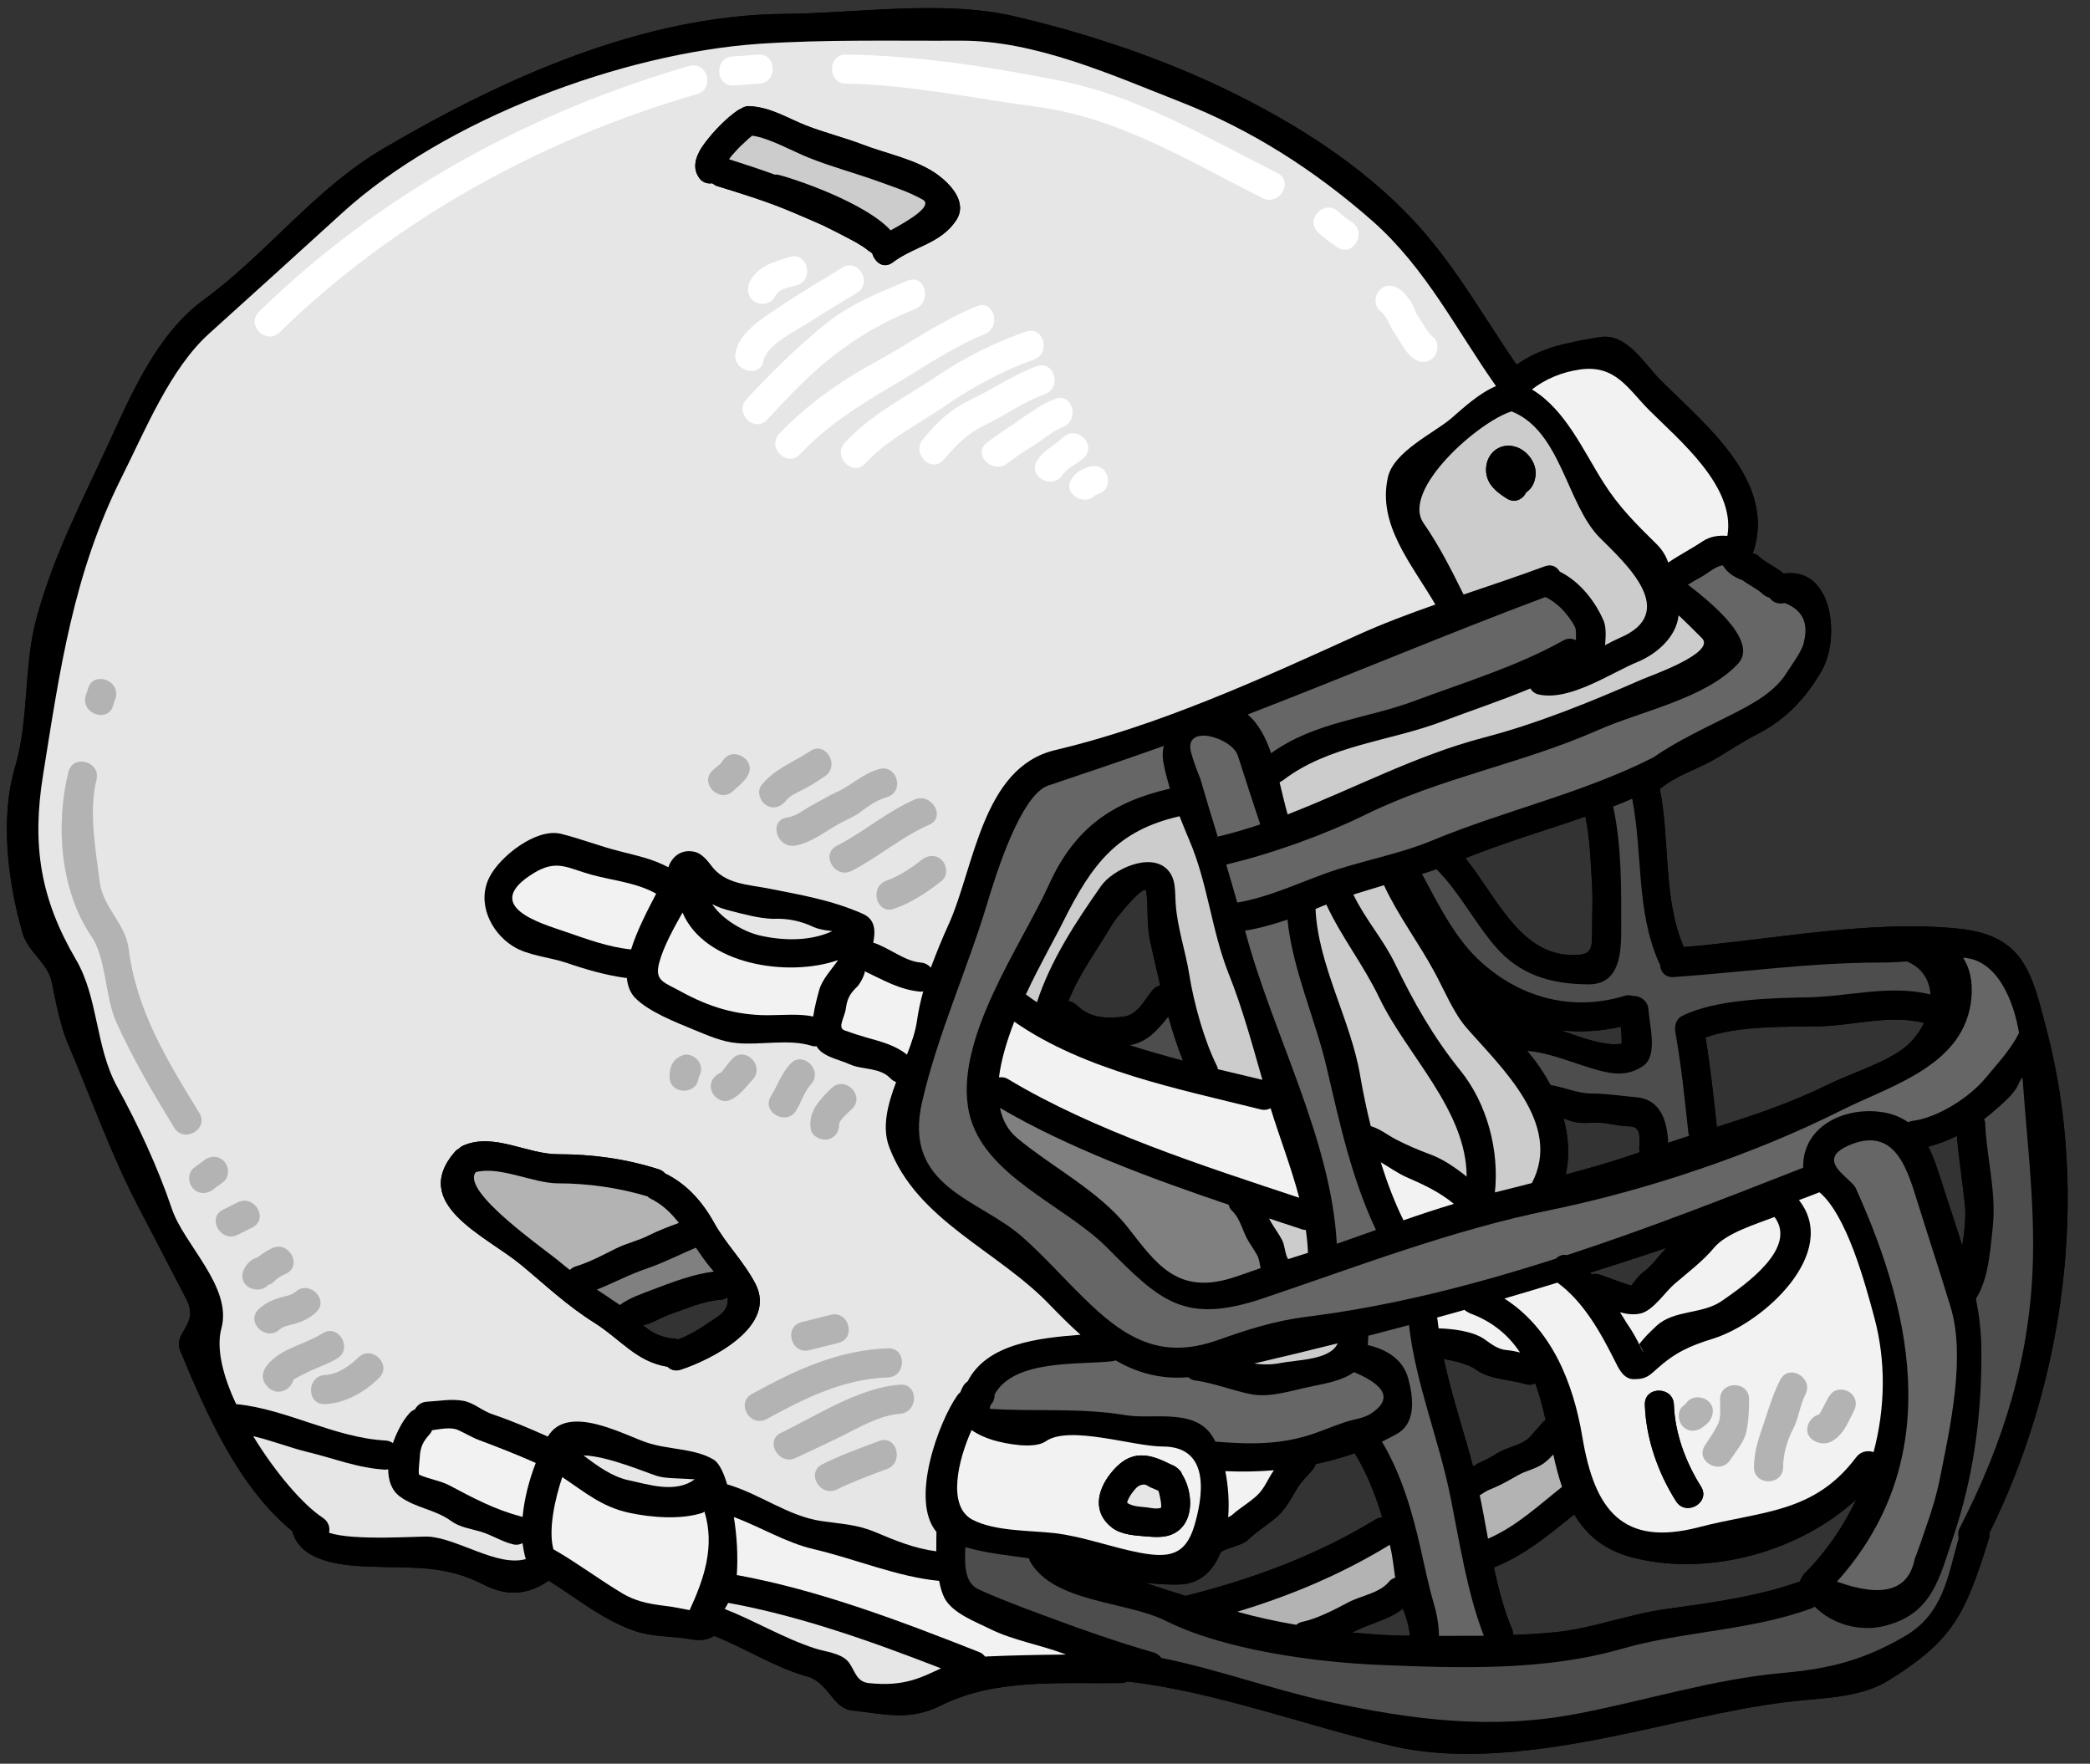 <?xml version="1.0" encoding="UTF-8"?><svg xmlns="http://www.w3.org/2000/svg" xmlns:xlink="http://www.w3.org/1999/xlink" height="102.7" preserveAspectRatio="xMidYMid meet" version="1.0" viewBox="3.6 12.6 121.7 102.7" width="121.7" zoomAndPan="magnify"><rect x="3.6" y="12.6" width="121.7" height="102.7" fill="#333333" stroke="none"/><g><g id="change1_1"><path d="M 117.863 85.133 C 117.465 83.852 117.023 82.574 116.617 81.293 C 116.398 80.59 116.168 79.938 115.887 79.367 C 116.449 79.223 117.016 79.012 117.551 78.742 C 117.66 80.121 117.887 81.453 118.023 82.844 C 118.074 83.379 118.008 84.258 117.863 85.133 Z M 114.191 73.824 C 112.922 74.648 111.355 75.113 109.988 75.781 C 107.91 76.801 105.75 77.531 103.574 78.223 C 103.379 76.445 103.199 74.766 102.91 73.012 C 104.816 72.309 107.641 72.395 109.547 72.359 C 111.609 72.309 113.609 71.656 115.641 72.164 C 115.328 72.809 114.836 73.402 114.191 73.824 Z M 108.762 104.145 C 108.656 104.223 108.582 104.32 108.531 104.441 C 108.473 104.516 108.438 104.602 108.414 104.688 C 105.93 105.566 103.234 105.934 100.633 106.289 C 98.438 106.586 96.402 107.406 94.191 107.637 C 93.359 107.723 92.527 107.773 91.707 107.797 C 91.707 107.68 91.691 107.551 91.629 107.422 C 91.18 106.363 90.859 105.137 90.586 103.871 C 92.367 103.168 93.801 101.957 95.266 100.777 C 95.984 102 97.09 102.949 98.938 103.363 C 103.258 104.348 108.379 102.941 111.691 99.906 C 110.953 101.457 109.973 102.906 108.762 104.145 Z M 89.375 97.992 C 88.832 95.941 88.121 93.82 87.672 91.727 C 88.246 91.828 89.121 92.031 89.543 92.344 C 90.375 92.938 91.477 92.914 92.426 93.191 C 92.648 93.262 92.844 93.227 93.004 93.152 C 93.25 93.836 93.434 94.559 93.605 95.293 C 93.562 95.32 93.52 95.34 93.477 95.379 C 93.207 95.676 92.953 95.98 92.68 96.277 C 92.301 96.684 91.613 96.82 91.113 97.051 C 90.699 97.234 90.359 97.516 89.934 97.684 C 89.738 97.762 89.555 97.879 89.375 97.992 Z M 95.918 60.145 C 96.191 61.469 96.23 62.855 96.309 64.195 C 96.352 65.004 96.309 65.824 96.309 66.637 C 96.309 67.926 96.344 68.258 94.977 68.199 C 92.062 68.078 90.68 64.73 88.926 62.57 C 91.23 61.652 93.598 60.949 95.918 60.145 Z M 97.977 72.387 C 98.012 72.707 98.039 73.035 98.031 73.367 C 97.078 73.562 95.445 72.934 94.484 72.59 C 95.648 72.723 96.824 72.648 97.977 72.387 Z M 99.055 79.562 C 99.062 79.605 99.082 79.641 99.09 79.691 C 99.047 79.699 99.004 79.715 98.961 79.734 C 97.57 80.223 96.172 80.621 94.773 80.988 C 95.012 79.918 94.934 78.801 94.648 77.715 C 94.773 77.766 94.902 77.816 95.027 77.859 C 95.527 78.047 96.098 77.969 96.621 77.969 C 97.23 77.969 97.844 78.184 98.461 78.184 C 99.234 78.184 99.055 78.945 99.055 79.562 Z M 100.641 85.262 C 100.156 85.758 99.836 86.27 99.266 86.691 C 98.996 86.895 98.816 87.176 98.605 87.438 C 98.539 87.516 96.934 86.852 96.641 86.793 C 96.504 86.77 96.387 86.777 96.266 86.801 C 96.238 86.77 96.215 86.742 96.191 86.711 C 97.672 86.242 99.156 85.758 100.641 85.262 Z M 82.34 107.66 C 82.551 107.559 82.754 107.457 82.957 107.375 C 83.754 107.027 84.621 106.812 85.289 106.27 C 85.477 106.77 85.656 107.266 85.695 107.848 C 84.629 107.84 83.492 107.773 82.34 107.66 Z M 70.262 104.754 C 70.93 104.84 71.609 104.883 72.305 104.863 C 73.5 104.82 74.254 104.051 74.688 102.965 L 74.695 102.965 C 75.219 102.652 75.898 102.637 76.348 102.195 C 76.863 101.703 77.484 101.355 78.008 100.871 C 78.492 100.422 78.797 99.84 79.129 99.27 C 79.383 98.848 79.781 98.508 80.086 98.102 C 80.152 98.016 80.188 97.93 80.211 97.848 C 80.984 97.684 81.746 97.48 82.484 97.219 C 83.188 98.363 83.695 99.652 84.086 100.957 C 83.961 100.965 83.832 100.992 83.695 101.078 C 80.211 103.195 76.566 104.535 72.637 105.523 C 71.84 105.281 71.051 105.023 70.262 104.754 Z M 68.957 71.809 C 67.914 71.91 67.059 71.875 66.285 71.121 C 66.133 70.977 65.973 70.918 65.812 70.895 C 66.48 69.223 67.48 67.926 68.43 66.316 C 68.523 66.164 70.27 63.949 70.348 64.512 C 70.473 65.492 70.363 66.52 70.594 67.492 C 70.777 68.316 70.965 69.156 71.16 69.992 C 71 70.012 70.84 70.094 70.703 70.273 C 70.203 70.883 69.828 71.73 68.957 71.809 Z M 45.41 89.254 C 44.613 89.793 43.961 90.262 43.078 90.598 C 43.012 90.582 42.953 90.547 42.867 90.547 C 42.055 90.488 41.52 90.168 41.043 89.77 C 41.18 89.734 41.316 89.699 41.402 89.668 C 41.832 89.496 42.223 89.262 42.672 89.105 C 43.586 88.793 44.586 88.344 45.555 88.285 C 45.723 88.277 45.852 88.219 45.969 88.141 C 46.02 88.539 45.883 88.93 45.41 89.254 Z M 117.602 66.672 C 112.457 66.156 106.828 67.316 101.648 67.746 C 100.43 64.961 100.852 61.535 100.25 58.543 C 101.176 57.781 102.215 57.473 103.25 56.914 C 104.148 56.414 104.98 55.832 105.91 55.355 C 107.574 54.508 108.77 53.246 109.684 51.645 C 110.77 49.746 110.328 45.574 107.453 45.996 C 107.055 45.641 106.574 45.449 106.156 45.117 C 106.074 45.031 105.98 44.957 105.879 44.887 C 105.879 44.887 105.758 44.855 105.648 44.82 C 105.664 44.777 105.691 44.754 105.699 44.719 C 107.062 40.574 102.785 37.242 100.258 34.699 C 99.352 33.793 98.316 31.969 96.75 32.234 C 94.867 32.547 93.352 32.82 91.91 33.836 C 89.867 30.879 88.23 27.859 85.707 25.223 C 82.855 22.238 79.262 19.941 75.602 18.113 C 71.566 16.094 67.016 14.562 62.633 13.543 C 58.496 12.586 53.531 13.375 49.301 13.406 C 41.043 13.477 32.906 17.145 25.906 21.258 C 21.906 23.613 19.176 27.344 15.465 30.055 C 12.77 32.023 11.277 35.473 9.93 38.41 C 8.344 41.863 6.777 44.812 5.75 48.5 C 4.961 51.32 5.309 54.465 4.48 57.262 C 3.582 60.266 4.074 64.02 4.918 66.953 C 5.227 67.992 6.387 68.723 6.598 69.723 C 6.793 70.672 7.113 72.344 7.531 73.309 C 8.879 76.461 10.055 79.816 11.641 82.844 C 12.582 84.656 13.508 86.422 14.445 88.242 C 15.242 89.777 13.641 90.16 14.098 91.262 C 15.609 94.887 17.48 99.195 20.617 101.754 C 21.074 103.523 23.406 103.754 25.094 103.82 C 27.559 103.922 29.457 103.688 31.746 104.863 C 33.137 105.578 34.348 105.465 35.551 104.637 C 37.223 105.68 38.773 106.984 40.672 107.602 C 41.656 107.922 42.809 107.863 43.832 108.051 C 44.344 108.137 44.781 108.109 45.191 107.855 C 47.012 108.57 48.699 109.688 50.613 110.223 C 51.844 110.562 52.082 112.07 53.199 112.195 C 55.227 112.418 56.566 112.824 58.41 111.898 C 61.59 110.316 65.406 110.652 68.863 110.602 C 69.008 110.602 69.133 110.57 69.246 110.512 C 74.262 111.07 79.68 113.086 84.602 114.246 C 89.137 115.324 94.375 114.383 98.852 113.426 C 102.062 112.738 105.43 111.883 108.699 111.594 C 110.262 111.453 112.148 111.324 113.508 110.484 C 117.395 108.094 118.039 106.551 119.406 102.211 C 119.449 102.086 119.457 101.973 119.438 101.871 C 123.805 93.074 125.281 82.242 122.797 72.656 C 121.914 69.258 121.492 67.051 117.602 66.672" fill="inherit"/></g><g id="change1_2"><path d="M 117.719 101.559 C 117.609 101.77 117.602 101.969 117.648 102.16 C 117.02 104.379 116.77 106.582 114.488 107.891 C 112.059 109.301 110.109 109.77 107.328 110.02 C 103.371 110.371 99.332 111.648 95.43 112.391 C 90.469 113.34 85.82 112.75 80.949 111.691 C 77.75 110.988 74.469 109.789 71.219 109.141 C 71.121 109 70.988 108.879 70.789 108.82 C 68.57 108.191 66.398 107.418 64.219 106.602 C 63.012 106.148 61.789 105.699 60.602 105.148 C 59.789 104.781 59.762 103.82 59.809 102.691 C 61.031 103.039 62.281 103.16 63.52 103.34 C 63.539 103.398 63.539 103.449 63.57 103.512 C 64.961 105.941 69.16 105.809 71.512 106.988 C 74.871 108.668 80.18 109.391 83.91 109.539 C 88.539 109.738 93.531 109.91 98.031 108.609 C 101.68 107.559 105.539 107.57 109.141 106.23 C 109.191 106.211 109.23 106.18 109.27 106.148 C 110.262 107.16 111.852 107.629 113.27 107.289 C 116.109 106.621 116.512 104.551 117.352 102.031 C 118.551 98.512 119.02 94.82 118.969 91.109 C 118.961 90.129 118.852 89.18 118.66 88.23 C 119.41 87.012 119.488 85.359 119.641 83.969 C 119.852 81.969 119.27 79.98 119.191 77.969 C 119.191 77.891 119.16 77.832 119.129 77.762 C 119.34 77.609 119.531 77.449 119.711 77.301 C 120.219 76.84 120.91 76.289 121.172 75.66 C 121.219 75.531 121.289 75.441 121.371 75.34 C 121.621 78.898 122.078 82.43 121.969 86.07 C 121.82 91.648 120.25 96.629 117.719 101.559 Z M 61.102 109.051 C 61.051 109.051 61.012 109.059 60.961 109.059 C 60.871 108.949 60.77 108.859 60.621 108.801 C 56.129 107.031 51.281 105.18 46.5 104.309 C 46.582 103.199 46.512 102.051 46.332 100.93 C 47.891 101.52 49.352 102.418 50.98 102.801 C 53.391 103.359 55.82 104.418 58.281 104.648 C 58.359 105.039 58.461 105.398 58.609 105.668 C 59.102 106.559 60.418 107.031 61.262 107.461 C 62.539 108.09 64.16 108.371 65.512 108.879 C 65.57 108.91 65.629 108.918 65.68 108.941 C 64.148 108.961 62.621 108.98 61.102 109.051 Z M 54.168 110.602 C 53.398 110.52 53.359 109.73 52.941 109.301 C 52.488 108.852 51.641 108.77 51.059 108.59 C 49.23 107.988 47.582 106.98 45.801 106.289 C 45.879 106.168 45.941 106.051 46 105.93 C 50.148 106.68 54.41 108.199 58.391 109.75 C 57.281 110.262 56.281 110.832 54.168 110.602 Z M 41.809 64.641 C 41.301 65.621 40.691 66.789 40.352 67.879 C 39.039 67.762 37.719 67.262 36.48 66.84 C 35.129 66.371 31.531 65.359 34.691 63.43 C 36.031 62.621 36.641 63.148 38.02 63.531 C 39.309 63.879 40.629 63.98 41.809 64.641 Z M 45.07 65.25 C 45.391 65.418 45.75 65.539 46.168 65.648 C 46.969 65.852 47.801 66.082 48.621 66.102 C 49.461 66.059 50.25 66.23 50.988 66.59 C 51.418 66.762 51.781 66.781 52.07 66.82 C 50.789 67.41 49.262 67.379 47.898 67.09 C 46.988 66.891 45.691 66.191 45.07 65.25 Z M 52.398 68.5 C 52.051 69.012 51.469 69.641 51.309 70.219 C 51.199 70.621 51.039 71.199 50.949 71.789 C 50.102 71.609 49.18 71.711 48.309 71.711 C 46.461 71.711 44.898 71.238 43.281 70.352 C 42.281 69.801 41.699 69.738 41.988 68.66 C 42.23 67.719 42.852 66.602 43.34 65.738 C 44.629 68.77 49.488 69.531 52.398 68.5 Z M 45.141 97.582 C 44.012 96.918 42.461 97.02 41.219 96.582 C 39.871 96.121 36.641 94.32 35.5 96.25 C 34.449 95.781 33.418 95.34 32.309 94.961 C 31.719 94.781 31.18 94.27 30.582 94.168 C 29.859 94.039 29.199 94.18 28.469 94.219 C 28.121 94.238 27.891 94.43 27.762 94.668 C 27.648 94.711 27.539 94.781 27.441 94.891 C 27.09 95.27 26.73 95.91 26.48 96.629 C 26.359 96.551 26.23 96.488 26.059 96.48 C 23.07 96.32 20.309 94.648 17.352 94.359 C 16.582 92.73 16.18 91.121 16.488 89.961 C 17.16 87.539 14.289 85.059 13.602 82.969 C 12.789 80.57 11.629 78.07 10.418 75.871 C 9.148 73.551 9.332 70.699 8.02 68.469 C 5.941 64.918 5.449 61.809 6.109 57.711 C 7.09 51.602 7.859 46.039 10.68 40.398 C 12.039 37.699 13.5 34.07 15.781 32.02 C 18.359 29.699 20.93 27.359 23.512 25.012 C 29.512 19.539 39.82 15.699 47.832 15.148 C 51.691 14.891 55.648 14.988 59.512 14.969 C 63.859 14.941 68.352 16.969 72.352 18.539 C 76.488 20.16 80.191 22.539 83.531 25.48 C 86.629 28.219 88.379 31.77 90.711 35.082 C 89.73 35.5 88.879 36.289 88.082 36.98 C 87.07 37.832 84.75 38.898 84.418 40.391 C 83.789 43.16 85.82 45.461 87.18 47.801 C 85.648 48.34 84.121 48.91 82.641 49.582 C 77.012 52.141 71.051 54.859 65.031 56.281 C 60.77 57.289 60.34 63.148 58.82 66.469 C 58.469 67.238 58.121 68.09 57.801 68.949 C 57.668 68.789 57.469 68.668 57.211 68.648 C 56.27 68.57 55.371 67.781 54.449 67.488 C 54.582 66.82 54.582 66.121 53.82 65.801 C 52 65 50.23 64.711 48.332 64.332 C 47.16 64.102 45.789 64.09 45 62.98 C 44.781 62.691 44.461 62.309 44.09 62.211 C 43.359 62.02 42.762 62.398 42.52 63.09 L 42.52 63.102 C 41.602 62.609 40.711 62.43 39.66 62.16 C 38.512 61.871 37.398 61.43 36.25 61.148 C 34.801 60.809 32.711 62.48 32.109 63.66 C 31.34 65.148 32.168 66.879 33.461 67.691 C 34.332 68.25 35.621 68.332 36.602 68.668 C 37.738 69.059 38.91 69.398 40.102 69.551 C 40.148 70.012 40.289 70.41 40.609 70.73 C 41.398 71.52 42.961 72.129 43.98 72.551 C 44.789 72.879 45.648 73.27 46.539 73.34 C 47.879 73.461 49.551 73.09 50.832 73.488 C 50.949 73.531 51.051 73.531 51.148 73.52 C 51.219 73.66 51.332 73.77 51.441 73.859 C 51.898 74.211 52.551 74.332 53.07 74.57 C 53.82 74.91 54.832 74.738 55.449 75.391 C 55.551 75.5 55.668 75.559 55.781 75.609 C 55.289 76.91 54.941 78.23 55.379 79.391 C 57 83.699 61.719 85.41 64.77 88.621 C 65.352 89.219 65.918 89.789 66.52 90.32 C 64.012 90.512 61.059 90.852 59.949 93.031 C 59.84 93.109 59.75 93.199 59.691 93.301 C 59.621 93.43 59.559 93.551 59.52 93.668 C 59.449 93.719 59.398 93.781 59.34 93.859 C 58.262 95.398 56.57 99.949 58.129 101.801 C 58.121 102.102 58.121 102.5 58.121 102.93 C 56.859 102.77 55.719 102.301 54.539 101.801 C 53.48 101.359 52.582 101.34 51.43 101.168 C 49.5 100.891 47.82 99.57 45.941 99.031 C 45.77 98.469 45.52 97.809 45.141 97.582 Z M 37.582 97.352 C 38.91 97.359 41.191 98.332 41.801 98.52 C 42.27 98.691 42.93 98.68 43.43 98.699 C 43.809 98.73 43.969 98.738 44.051 98.738 C 42.93 99.582 41.32 99.02 40.191 98.789 C 39.219 98.582 38.391 97.961 37.582 97.352 Z M 43.762 106.359 C 43.32 106.27 42.77 106.168 42.77 106.168 C 41.699 106.031 40.809 105.949 39.859 105.391 C 38.48 104.57 37.199 103.59 35.82 102.809 C 35.512 101.648 35.93 99.859 36.34 98.609 C 37.641 99.469 38.629 100.34 40.238 100.691 C 41.531 100.969 43.25 101.102 44.512 100.691 C 44.551 100.668 44.582 100.641 44.621 100.621 C 45.238 102.641 44.602 104.52 43.762 106.359 Z M 34.031 100.941 C 33.98 100.918 33.961 100.898 33.918 100.891 C 32.449 100.52 31.082 99.789 29.77 99.09 C 29.219 98.801 28.582 98.738 28.02 98.469 C 27.93 98.441 28.031 97.582 28.039 97.469 C 28.07 96.871 28.238 96.52 28.641 96.09 C 28.691 96.02 28.73 95.949 28.762 95.879 C 29.25 95.809 29.852 95.68 30.262 95.859 C 30.691 96.051 31.051 96.289 31.48 96.449 C 32.609 96.871 33.699 97.301 34.801 97.789 C 34.418 98.77 34.129 99.859 34.031 100.941 Z M 28.582 102.082 C 28.051 102.031 24.18 102.34 22.762 101.852 C 22.832 101.531 22.73 101.191 22.391 100.969 C 21.262 100.238 19.629 98.34 18.352 96.23 C 19.41 96.469 20.48 96.898 21.5 97.141 C 23.051 97.52 24.449 98.09 26.059 98.18 C 26.121 98.18 26.148 98.16 26.199 98.148 C 26.211 98.801 26.398 99.391 26.91 99.75 C 27.809 100.41 28.949 100.488 29.871 101.168 C 30.371 101.531 30.98 101.609 31.559 101.781 C 32.219 101.969 32.789 102.359 33.469 102.531 C 33.691 102.582 33.871 102.531 34.031 102.461 C 34.07 102.781 34.129 103.082 34.211 103.379 C 32.57 103.852 30.281 102.191 28.582 102.082 Z M 96.77 43.918 C 98.219 45.379 101.461 48.27 97.879 49.762 C 97.66 49.859 97.379 50 97.059 50.168 C 97.109 49.691 97.129 49.129 96.988 48.77 C 96.5 47.609 95.582 46.449 94.43 45.891 C 94.262 45.602 93.949 45.418 93.539 45.582 C 91.98 46.16 90.391 46.68 88.82 47.219 C 88.141 45.82 87.371 44.309 86.488 43.059 C 85.16 41.129 89.699 37.141 91.621 36.559 C 94.5 37.699 94.832 42 96.77 43.918 Z M 95.609 34.109 C 97.66 33.832 98.391 35.23 99.621 36.469 C 101.34 38.199 104.691 40.93 104.18 43.801 C 103.672 43.762 103.18 43.832 102.73 44.121 C 102.09 44.559 101.391 44.91 100.738 45.352 C 100.609 44.969 100.398 44.621 100.051 44.281 C 98.879 43.121 97.891 42.148 96.988 40.73 C 95.789 38.852 94.762 36.449 92.801 35.281 C 93.621 34.648 94.551 34.27 95.609 34.109 Z M 106.27 47.211 C 106.391 47.32 106.512 47.371 106.641 47.41 C 106.82 47.66 107.121 47.809 107.512 47.711 C 108.539 48.102 108.91 48.852 108.648 49.949 C 108.57 50.469 107.93 51.301 107.641 51.77 C 106.941 52.91 105.621 53.602 104.469 54.191 C 102.98 54.949 101.328 55.699 99.91 56.68 C 99.91 56.691 99.898 56.68 99.898 56.691 C 95.77 58.801 91.219 59.781 86.969 61.551 C 85.039 62.359 82.738 62.75 80.711 63.48 C 79.039 64.09 77.41 64.859 75.641 65.148 C 75.441 64.418 75.219 63.68 75 62.941 C 77.699 62.309 80.762 61.191 83.148 60.02 C 87.488 57.879 92.238 57.07 96.641 55.121 C 99.16 54 102.871 53.301 104.789 51.262 C 106.141 49.852 102.691 47.281 101.891 46.641 C 102.141 46.488 102.391 46.352 102.648 46.199 C 103.102 45.961 103.449 45.59 103.922 45.52 C 104.148 45.93 104.602 46.23 105.059 46.379 C 105.449 46.68 105.898 46.871 106.27 47.211 Z M 88.93 62.57 C 91.23 61.648 93.602 60.949 95.918 60.148 C 96.191 61.469 96.23 62.859 96.309 64.199 C 96.352 65 96.309 65.82 96.309 66.641 C 96.309 67.93 96.34 68.262 94.98 68.199 C 92.059 68.082 90.68 64.73 88.93 62.57 Z M 94.488 72.59 C 95.648 72.719 96.832 72.648 97.98 72.379 C 98.012 72.711 98.039 73.039 98.031 73.371 C 97.082 73.559 95.441 72.941 94.488 72.59 Z M 100.262 68.738 C 100.281 69.148 100.539 69.539 101.07 69.488 C 105.078 69.211 109.059 68.648 113.078 68.648 C 113.602 68.648 114.129 68.621 114.648 68.59 C 115.531 68.961 115.961 69.68 116.012 70.5 C 113.648 69.93 111.309 70.621 108.91 70.668 C 106.738 70.711 103.488 70.781 101.551 71.762 C 101.191 71.941 101.09 72.352 101.16 72.711 C 101.512 74.699 101.699 76.602 101.922 78.609 C 101.93 78.66 101.941 78.691 101.961 78.73 C 101.551 78.871 101.148 79 100.738 79.129 C 100.672 77.871 100.309 76.609 98.852 76.488 C 98.012 76.418 97.141 76.27 96.301 76.27 C 95.441 76.27 94.711 75.91 93.891 75.781 C 93.539 75.109 93.121 74.488 92.66 73.941 C 92.621 73.891 92.582 73.832 92.539 73.781 C 92.57 73.789 92.602 73.801 92.629 73.801 C 93.898 73.918 95.352 74.551 96.582 74.891 C 97.539 75.16 98.398 75.27 99.27 74.668 C 100.172 74.082 99.641 72.27 99.59 71.398 C 99.551 70.852 99.102 70.582 98.66 70.59 C 98.531 70.551 98.379 70.531 98.199 70.59 C 95.031 71.551 91.898 70.629 89.582 68.371 C 88.262 67.082 87.32 65.199 86.441 63.559 C 86.43 63.539 86.41 63.52 86.391 63.5 C 86.68 63.41 86.961 63.309 87.25 63.211 C 88.559 64.539 89.418 66.238 90.621 67.648 C 92.082 69.379 93.91 69.898 96.09 69.918 C 97.941 69.93 98 68.059 98 66.641 C 98 64.301 98.031 61.918 97.551 59.629 C 97.539 59.602 97.531 59.59 97.52 59.57 C 97.891 59.418 98.27 59.27 98.641 59.109 C 99.27 62.309 98.859 65.641 100.199 68.648 C 100.219 68.691 100.238 68.711 100.262 68.738 Z M 102.91 73.012 C 104.82 72.309 107.641 72.391 109.551 72.359 C 111.609 72.309 113.609 71.66 115.641 72.16 C 115.328 72.809 114.84 73.398 114.191 73.832 C 112.922 74.648 111.352 75.109 109.988 75.781 C 107.91 76.801 105.75 77.531 103.57 78.219 C 103.379 76.441 103.199 74.77 102.91 73.012 Z M 99.09 79.691 C 99.051 79.699 99 79.719 98.961 79.73 C 97.57 80.219 96.168 80.621 94.77 80.988 C 95.012 79.918 94.941 78.801 94.648 77.719 C 94.77 77.77 94.898 77.82 95.031 77.859 C 95.531 78.051 96.102 77.969 96.621 77.969 C 97.23 77.969 97.84 78.18 98.461 78.18 C 99.23 78.18 99.051 78.941 99.051 79.559 C 99.059 79.609 99.082 79.641 99.09 79.691 Z M 71.629 71.809 C 71.871 72.668 72.141 73.531 72.469 74.352 C 71.449 74.082 70.41 73.789 69.398 73.461 C 70.41 73.27 70.988 72.602 71.629 71.809 Z M 70.699 70.27 C 70.199 70.879 69.832 71.73 68.961 71.809 C 67.91 71.91 67.059 71.879 66.289 71.121 C 66.129 70.98 65.969 70.918 65.809 70.891 C 66.48 69.219 67.48 67.93 68.43 66.32 C 68.52 66.16 70.27 63.949 70.352 64.512 C 70.469 65.488 70.359 66.52 70.59 67.488 C 70.781 68.32 70.969 69.16 71.16 69.988 C 71 70.012 70.84 70.102 70.699 70.27 Z M 77.012 86.441 C 76.52 86.621 76.02 86.789 75.531 86.949 C 72.148 88.09 70.91 86.16 69.238 84.039 C 67.609 81.961 64.852 80.551 62.832 78.871 C 62.281 78.41 61.969 77.801 61.832 77.109 C 65.801 79.441 70.582 81.211 75.141 82.75 C 75.18 82.891 75.238 83.012 75.359 83.121 C 75.832 83.57 75.961 84.309 76.289 84.859 C 76.461 85.129 76.641 85.391 76.801 85.668 C 76.93 85.91 76.941 86.18 77.012 86.441 Z M 62.289 75.441 C 62.121 75.332 61.941 75.309 61.77 75.332 C 61.898 74.309 62.23 73.191 62.66 72.09 C 66.762 74.941 72.262 76.012 77.012 77.199 C 77.238 77.262 77.418 77.219 77.582 77.129 C 78.102 78.809 78.789 80.57 79.25 82.34 C 73.66 80.488 67.32 78.449 62.289 75.441 Z M 78.262 84.82 C 78.082 84.469 77.84 84.148 77.641 83.809 C 77.582 83.73 77.539 83.629 77.5 83.551 C 78.148 83.762 78.809 83.98 79.441 84.191 C 79.52 84.219 79.582 84.211 79.641 84.219 C 79.699 84.66 79.75 85.109 79.762 85.551 C 79.488 85.629 79.219 85.73 78.941 85.809 C 78.832 85.84 78.711 85.891 78.602 85.918 L 78.602 85.91 C 78.418 85.621 78.43 85.16 78.262 84.82 Z M 80.871 74.809 C 81.602 77.988 82.309 81.25 83.719 84.219 C 82.961 84.488 82.199 84.762 81.441 85.02 C 81.109 78.879 77.66 72.711 76.102 66.789 C 76.918 66.648 77.75 66.43 78.57 66.148 C 78.859 69.039 80.211 71.988 80.871 74.809 Z M 88.262 82.699 C 87.27 83 86.289 83.32 85.32 83.66 C 84.801 82.59 84.371 81.449 84 80.281 C 84.512 80.57 85.012 80.93 85.488 81.141 C 86.5 81.582 87.398 82 88.262 82.699 Z M 83.918 70.711 C 85.539 74.059 88.988 77.238 89 81.109 C 88.352 80.59 87.629 80.09 86.871 79.82 C 86.168 79.559 85.539 79.281 84.871 78.941 C 84.359 78.66 83.961 78.332 83.418 78.168 C 83.18 77.211 82.98 76.25 82.809 75.309 C 82.289 72.051 80.352 68.832 80.199 65.531 C 80.352 65.469 80.488 65.41 80.629 65.352 C 80.699 65.32 80.762 65.301 80.832 65.27 C 81.719 67.191 82.98 68.762 83.918 70.711 Z M 88.641 74.941 C 87.07 72.988 85.93 70.988 84.852 68.75 C 84.148 67.281 83.109 66.148 82.41 64.691 C 83 64.5 83.59 64.32 84.191 64.148 C 85.012 65.93 86.219 67.512 87.148 69.23 C 87.711 70.27 88.23 71.559 88.988 72.441 C 91.012 74.762 94.602 78.051 92.801 81.488 C 92.082 81.668 91.371 81.852 90.648 82.031 C 90.91 79.57 90.191 76.852 88.641 74.941 Z M 75.141 69.301 C 75.93 71.262 76.52 73.398 77.109 75.48 C 76.27 75.27 75.41 75.07 74.52 74.859 C 74.5 74.801 74.5 74.738 74.469 74.68 C 73.711 73.16 73.129 71.039 72.859 69.379 C 72.629 67.961 72.16 66.668 72.059 65.211 C 72.012 64.52 72.102 63.762 71.559 63.211 C 70.539 62.199 68.371 63.25 67.711 64.199 C 66.23 66.32 64.789 68.488 63.98 70.961 C 63.762 70.82 63.551 70.66 63.34 70.5 C 64.148 68.762 65.059 67.18 65.531 66.219 C 67.211 62.871 68.68 60.949 72.289 60.129 C 72.469 60.609 72.668 61.09 72.859 61.531 C 73.93 64.031 74.141 66.781 75.141 69.301 Z M 76.98 60.602 C 76.168 60.871 75.34 61.121 74.512 61.309 C 74.16 60.199 73.82 59.07 73.488 57.93 C 73.289 57.449 73.109 56.961 72.969 56.449 C 72.469 54.691 75.332 55.531 75.68 56.59 C 76.109 57.93 76.531 59.262 76.98 60.602 Z M 98.969 51.129 C 100.09 50.668 101.219 49.691 101.34 48.43 C 101.801 48.852 102.238 49.301 102.699 49.75 C 103.559 50.621 99.629 51.969 99.25 52.141 C 96.211 53.469 93.18 54.719 89.961 55.559 C 86.039 56.582 82.371 58.551 78.582 60.02 C 78.418 59.469 78.27 58.82 78.109 58.148 C 78.168 58.121 78.238 58.09 78.301 58.039 C 80.98 55.98 84.48 55.77 87.531 54.629 C 89.238 53.98 91 53.398 92.711 52.691 C 92.809 52.859 92.969 52.988 93.211 53.039 C 95.031 53.43 97.379 51.789 98.969 51.129 Z M 95.371 49.879 C 95.148 49.77 94.879 49.738 94.602 49.91 C 91.93 51.41 88.852 52.332 85.98 53.41 C 83.18 54.461 80.141 54.629 77.621 56.461 C 77.309 55.551 76.879 54.738 76.25 54.199 C 82.07 51.961 87.77 49.539 93.59 47.359 C 93.941 47.539 94.23 47.75 94.52 48.031 C 94.719 48.238 95.32 48.961 95.352 49.25 C 95.379 49.461 95.371 49.668 95.371 49.879 Z M 57 72.039 C 56.91 72.648 56.68 73.32 56.41 74.012 C 55.781 73.488 54.91 73.25 54.129 73.039 C 53.668 72.898 53.238 72.77 52.781 72.602 C 52.332 72.441 52.801 71.82 52.859 71.289 C 52.941 70.738 53.109 70.441 53.5 70.059 C 53.719 69.852 53.988 69.262 53.949 69.16 C 55.031 69.66 55.988 70.238 57.211 70.34 C 57.27 70.352 57.309 70.32 57.359 70.32 C 57.199 70.898 57.07 71.48 57 72.039 Z M 116.621 81.289 C 116.398 80.59 116.172 79.941 115.891 79.371 C 116.449 79.219 117.02 79.012 117.551 78.738 C 117.66 80.121 117.891 81.449 118.02 82.84 C 118.078 83.379 118.012 84.262 117.859 85.129 C 117.461 83.852 117.02 82.57 116.621 81.289 Z M 111.66 81.781 C 111.379 81.168 109.078 80.109 111.469 79.211 C 114.07 78.23 114.719 80.91 115.301 82.75 C 115.922 84.73 116.57 86.699 117.18 88.68 C 118.078 91.602 117.16 95.68 116.57 98.621 C 116.371 99.629 116.078 100.609 115.73 101.582 C 115.531 102.191 115.32 102.789 115.09 103.379 C 114.73 105.219 113.211 105.648 110.57 104.691 C 116.66 97.891 115.191 89.57 111.66 81.781 Z M 95.27 100.781 C 95.988 102 97.09 102.949 98.941 103.359 C 103.262 104.352 108.379 102.941 111.691 99.91 C 110.961 101.461 109.969 102.91 108.762 104.141 C 108.66 104.219 108.578 104.32 108.531 104.441 C 108.469 104.52 108.441 104.602 108.41 104.691 C 105.93 105.57 103.23 105.93 100.629 106.289 C 98.441 106.59 96.398 107.41 94.191 107.641 C 93.359 107.719 92.531 107.77 91.711 107.801 C 91.711 107.68 91.691 107.551 91.629 107.418 C 91.18 106.359 90.859 105.141 90.59 103.871 C 92.371 103.168 93.801 101.961 95.27 100.781 Z M 89.77 99.668 C 89.969 99.539 90.148 99.41 90.379 99.32 C 90.949 99.09 91.43 98.82 91.961 98.52 C 92.461 98.23 93.012 98.141 93.488 97.809 C 93.691 97.66 93.879 97.48 94.051 97.301 C 94.191 97.949 94.352 98.582 94.551 99.191 C 94.551 99.191 94.551 99.191 94.539 99.191 C 93.18 100.27 91.871 101.5 90.25 102.191 C 90.09 101.32 89.93 100.469 89.77 99.668 Z M 92.109 91.352 C 91.852 91.289 91.602 91.238 91.309 91.211 C 90.82 91.168 90.43 90.859 90.051 90.59 C 89.398 90.121 88.211 89.969 87.371 89.949 C 87.352 89.77 87.32 89.59 87.301 89.41 C 87.301 89.379 87.281 89.352 87.27 89.32 C 87.809 89.18 88.34 89.02 88.879 88.871 C 88.961 88.949 89.07 89.012 89.191 89.07 C 90.551 89.57 91.461 90.379 92.109 91.352 Z M 93.602 95.301 C 93.559 95.32 93.52 95.34 93.48 95.379 C 93.211 95.68 92.949 95.98 92.68 96.281 C 92.301 96.691 91.609 96.82 91.109 97.051 C 90.699 97.238 90.359 97.52 89.93 97.691 C 89.738 97.762 89.551 97.879 89.379 97.988 C 88.832 95.941 88.121 93.82 87.668 91.73 C 88.25 91.832 89.121 92.031 89.539 92.352 C 90.379 92.941 91.48 92.91 92.43 93.191 C 92.648 93.262 92.84 93.23 93 93.148 C 93.25 93.84 93.441 94.559 93.602 95.301 Z M 97.691 91.961 C 97.898 92.391 98.191 92.91 98.738 92.898 C 99.391 92.898 99.582 92.762 100.051 92.332 C 101.16 91.34 101.988 90.969 103.352 90.551 C 106.34 89.609 110.75 85.512 108.352 82.48 C 108.75 82.332 109.148 82.18 109.551 82.02 C 111.129 83.359 112.191 87.27 112.738 89.32 C 113.43 91.879 113.379 94.59 112.699 97.148 C 112.352 97.039 111.949 97.102 111.68 97.469 C 109.211 100.75 106.148 100.582 102.539 101.531 C 98.051 102.691 96.441 100.488 95.738 96.289 C 95.211 93.082 93.941 89.961 91.199 88.211 C 92.23 87.91 93.27 87.602 94.289 87.289 C 95.84 88.418 96.84 90.262 97.691 91.961 Z M 99.27 86.691 C 99 86.898 98.82 87.168 98.609 87.441 C 98.539 87.512 96.941 86.852 96.641 86.789 C 96.5 86.77 96.379 86.781 96.27 86.801 C 96.238 86.77 96.219 86.738 96.191 86.711 C 97.668 86.238 99.16 85.762 100.641 85.262 C 100.16 85.762 99.832 86.27 99.27 86.691 Z M 99.301 91.352 C 99.27 91.309 99.219 91.23 99.16 91.109 C 98.918 90.582 98.641 90.09 98.309 89.621 C 98.18 89.398 98.051 89.199 97.93 89.012 C 98.332 89.121 98.75 89.18 99.18 89.07 C 99.898 88.859 100.551 87.84 101.109 87.359 C 101.871 86.699 102.781 86.02 103.422 85.238 C 104.141 84.391 105.82 83.891 106.93 83.461 C 108.281 85.27 105.262 87.379 103.891 88.332 C 102.719 89.16 101.109 88.84 100.059 89.801 C 99.609 90.23 99.391 90.43 99.051 90.871 C 99.191 91.121 99.27 91.281 99.301 91.352 Z M 84.07 96.539 C 84.371 96.391 84.68 96.238 84.969 96.07 C 86.09 95.43 85.879 93.91 85.602 92.871 C 85.301 91.73 84.301 91.16 83.25 90.918 C 83.262 90.738 83.281 90.582 83.27 90.379 C 84.07 90.18 84.859 89.961 85.648 89.75 C 86.031 93.16 87.398 96.449 88.07 99.809 C 88.582 102.352 89.039 105.391 90 107.852 C 89.141 107.859 88.262 107.859 87.391 107.859 C 87.371 107.211 87.281 106.621 87.09 105.98 C 86.77 104.879 86.57 103.859 86.32 102.75 C 85.82 100.582 85.199 98.449 84.07 96.539 Z M 82.961 107.371 C 83.762 107.031 84.621 106.809 85.289 106.27 C 85.48 106.77 85.648 107.262 85.699 107.852 C 84.629 107.84 83.488 107.77 82.34 107.66 C 82.551 107.559 82.762 107.461 82.961 107.371 Z M 84.531 102.551 C 84.691 103.18 84.75 103.82 84.84 104.469 C 84.711 104.512 84.59 104.57 84.48 104.699 C 83.918 105.371 82.859 105.512 82.102 105.91 C 81.309 106.32 80.309 106.852 79.441 107.031 C 79.289 107.059 79.168 107.141 79.082 107.211 C 77.898 107.012 76.738 106.75 75.641 106.449 C 78.75 105.512 81.668 104.289 84.531 102.551 Z M 72.301 104.859 C 73.5 104.82 74.25 104.051 74.691 102.969 C 75.219 102.648 75.898 102.641 76.352 102.191 C 76.859 101.699 77.48 101.359 78.012 100.871 C 78.488 100.418 78.801 99.84 79.129 99.27 C 79.379 98.852 79.781 98.512 80.09 98.102 C 80.148 98.02 80.191 97.93 80.211 97.852 C 80.98 97.691 81.75 97.48 82.48 97.219 C 83.191 98.359 83.699 99.648 84.09 100.961 C 83.961 100.969 83.832 100.988 83.699 101.082 C 80.211 103.191 76.57 104.531 72.629 105.531 C 71.84 105.281 71.051 105.031 70.262 104.75 C 70.93 104.84 71.609 104.879 72.301 104.859 Z M 61.43 96.461 C 62.148 96.668 63.82 97 64.5 96.52 C 65.879 95.57 69.582 96.832 71.301 96.832 C 74.191 96.832 73.602 99.918 73.129 101.469 C 72.609 103.199 71.609 103.32 69.941 103.012 C 68.281 102.691 66.668 102.07 65 101.871 C 63.57 101.711 61.531 101.77 60.23 101.09 C 58.73 100.309 59.391 97.621 60.18 95.871 C 60.52 96.121 60.949 96.309 61.43 96.461 Z M 74.949 98.262 C 75.879 98.301 76.832 98.289 77.781 98.211 C 77.43 98.691 77.25 99.262 76.809 99.668 C 76.371 100.082 75.82 100.391 75.371 100.789 C 75.301 100.859 75.199 100.91 75.121 100.949 C 75.191 100.051 75.121 99.102 74.949 98.262 Z M 76.629 92 C 78.25 91.621 79.871 91.23 81.488 90.82 C 81.07 91.801 79.121 91.781 78.168 91.961 C 77.629 92.07 77.121 92.07 76.629 92 Z M 79.898 93.352 C 80.949 93.129 81.84 92.949 82.441 92.5 C 84.371 93.301 84.68 94.129 83.371 94.961 C 83.059 95.109 82.75 95.211 82.41 95.27 C 81.629 95.461 80.871 95.809 80.109 96.07 C 78.16 96.738 76.352 96.699 74.371 96.539 C 74.281 96.352 74.18 96.191 74.082 96.059 C 72.969 94.629 70.691 95.25 69.18 95.012 C 66.43 94.551 63.93 94.809 61.23 94.629 C 61.23 94.559 61.262 94.488 61.281 94.41 C 61.441 94.262 61.52 94.031 61.512 93.789 C 62.668 91.719 66.461 92.09 68.441 91.852 C 68.48 91.852 68.52 91.82 68.559 91.809 C 69.809 92.539 71.199 92.93 72.801 92.789 C 72.898 92.891 73.02 92.961 73.191 92.98 C 74.289 93.129 75.34 93.559 76.418 93.781 C 77.551 94.012 78.801 93.57 79.898 93.352 Z M 118.398 70.668 C 118.48 69.699 118.289 68.949 117.91 68.371 C 119.91 68.469 120.859 70.891 121.172 72.75 C 120.68 73.719 119.91 74.539 119.23 75.359 C 118.301 76.488 116.41 77.699 114.961 77.871 C 114.859 77.879 114.789 77.91 114.711 77.941 C 114.281 77.641 113.738 77.418 113.039 77.332 C 110.898 77.082 108.602 78.219 108.602 80.512 C 108.602 80.539 108.609 80.559 108.609 80.59 C 104.141 82.34 99.531 84.148 94.84 85.68 C 94.602 85.621 94.371 85.719 94.199 85.891 C 89.398 87.43 84.52 88.68 79.641 89.281 C 77.852 89.512 76.23 90.012 74.531 90.621 C 71.129 91.84 69.031 90.461 66.68 88.16 C 65.488 86.988 64.398 85.738 63.141 84.629 C 60.609 82.391 56.129 81.75 57.301 76.73 C 58.211 72.789 59.941 69.031 61.102 65.16 C 61.539 63.699 63.012 58.879 64.641 58.34 C 66.891 57.59 69.129 56.832 71.359 56.031 C 71.301 56.309 71.289 56.602 71.332 56.898 C 71.41 57.418 71.559 57.969 71.73 58.52 C 68.34 59.301 66.16 60.852 64.68 64.102 C 63.07 67.668 59.109 73.168 60.031 77.391 C 60.84 81.059 65.57 82.75 68.051 85.23 C 71.148 88.359 72.559 89.73 77.121 88.211 C 82.629 86.352 88.148 84.219 93.859 83.059 C 99.449 81.918 105.73 79.82 110.84 77.238 C 113.762 75.781 118.07 74.621 118.398 70.668 Z M 122.801 72.66 C 121.91 69.262 121.488 67.051 117.602 66.668 C 112.461 66.148 106.828 67.32 101.648 67.75 C 100.43 64.961 100.852 61.531 100.25 58.539 C 101.172 57.781 102.219 57.469 103.25 56.918 C 104.148 56.418 104.98 55.832 105.91 55.359 C 107.57 54.512 108.77 53.25 109.68 51.641 C 110.77 49.738 110.328 45.57 107.449 46 C 107.059 45.641 106.57 45.449 106.16 45.121 C 106.07 45.031 105.98 44.961 105.879 44.891 C 105.879 44.891 105.762 44.852 105.648 44.82 C 105.672 44.781 105.691 44.75 105.699 44.719 C 107.059 40.57 102.781 37.238 100.262 34.699 C 99.352 33.789 98.32 31.969 96.75 32.23 C 94.871 32.551 93.352 32.82 91.91 33.84 C 89.871 30.879 88.23 27.859 85.699 25.219 C 82.859 22.238 79.262 19.941 75.602 18.109 C 71.57 16.09 67.02 14.559 62.629 13.539 C 58.5 12.59 53.531 13.371 49.301 13.41 C 41.039 13.48 32.91 17.148 25.91 21.262 C 21.91 23.609 19.18 27.34 15.461 30.059 C 12.77 32.02 11.281 35.469 9.93 38.41 C 8.34 41.859 6.781 44.809 5.75 48.5 C 4.961 51.32 5.309 54.469 4.48 57.262 C 3.582 60.262 4.07 64.02 4.918 66.949 C 5.219 67.988 6.391 68.719 6.602 69.719 C 6.789 70.668 7.109 72.34 7.531 73.309 C 8.879 76.461 10.059 79.82 11.641 82.84 C 12.582 84.66 13.512 86.418 14.449 88.238 C 15.238 89.781 13.641 90.16 14.102 91.262 C 15.609 94.891 17.48 99.191 20.621 101.75 C 21.082 103.531 23.41 103.75 25.09 103.82 C 27.559 103.918 29.461 103.691 31.75 104.859 C 33.141 105.582 34.352 105.469 35.551 104.641 C 37.219 105.68 38.77 106.98 40.668 107.602 C 41.648 107.918 42.809 107.871 43.832 108.051 C 44.34 108.141 44.781 108.109 45.191 107.859 C 47.012 108.57 48.699 109.691 50.609 110.219 C 51.84 110.559 52.082 112.07 53.199 112.199 C 55.23 112.418 56.559 112.82 58.41 111.898 C 61.59 110.309 65.398 110.648 68.859 110.602 C 69.012 110.602 69.129 110.57 69.238 110.512 C 74.262 111.07 79.68 113.09 84.602 114.25 C 89.141 115.32 94.379 114.379 98.852 113.43 C 102.059 112.738 105.43 111.879 108.699 111.59 C 110.262 111.449 112.148 111.32 113.512 110.48 C 117.398 108.09 118.039 106.551 119.41 102.211 C 119.449 102.082 119.461 101.969 119.441 101.871 C 123.801 93.07 125.281 82.238 122.801 72.66" fill="inherit"/></g><g id="change2_1"><path d="M 79.762 85.551 C 79.488 85.629 79.219 85.73 78.941 85.809 C 78.832 85.84 78.711 85.891 78.602 85.918 L 78.602 85.91 C 78.418 85.621 78.43 85.16 78.262 84.82 C 78.082 84.469 77.84 84.148 77.641 83.809 C 77.582 83.73 77.539 83.629 77.5 83.551 C 78.148 83.762 78.809 83.98 79.441 84.191 C 79.52 84.219 79.582 84.211 79.641 84.219 C 79.699 84.66 79.75 85.109 79.762 85.551" fill="#ccc"/></g><g id="change3_1"><path d="M 92.109 91.352 C 91.852 91.289 91.602 91.238 91.309 91.211 C 90.82 91.168 90.43 90.859 90.051 90.59 C 89.398 90.121 88.211 89.969 87.371 89.949 C 87.352 89.77 87.32 89.59 87.301 89.41 C 87.301 89.379 87.281 89.352 87.27 89.32 C 87.809 89.18 88.34 89.02 88.879 88.871 C 88.961 88.949 89.07 89.012 89.191 89.07 C 90.551 89.57 91.461 90.379 92.109 91.352" fill="#f2f2f2"/></g><g id="change3_2"><path d="M 103.891 88.332 C 102.719 89.16 101.109 88.84 100.059 89.801 C 99.609 90.23 99.391 90.43 99.051 90.871 C 99.191 91.121 99.27 91.281 99.301 91.352 C 99.27 91.309 99.219 91.23 99.16 91.109 C 98.918 90.582 98.641 90.09 98.309 89.621 C 98.18 89.398 98.051 89.199 97.93 89.012 C 98.332 89.121 98.75 89.18 99.18 89.07 C 99.898 88.859 100.551 87.84 101.109 87.359 C 101.871 86.699 102.781 86.02 103.422 85.238 C 104.141 84.391 105.82 83.891 106.93 83.461 C 108.281 85.27 105.262 87.379 103.891 88.332" fill="#f2f2f2"/></g><g id="change4_1"><path d="M 121.371 75.344 C 121.617 78.902 122.074 82.43 121.973 86.074 C 121.82 91.652 120.254 96.633 117.719 101.559 C 117.609 101.77 117.602 101.973 117.652 102.16 C 117.016 104.383 116.77 106.578 114.488 107.891 C 112.059 109.297 110.105 109.773 107.328 110.02 C 103.367 110.375 99.336 111.645 95.426 112.391 C 90.469 113.34 85.816 112.746 80.949 111.688 C 77.746 110.992 74.473 109.789 71.219 109.137 C 71.117 109 70.988 108.883 70.785 108.824 C 68.566 108.188 66.398 107.414 64.219 106.602 C 63.016 106.152 61.785 105.695 60.598 105.152 C 59.785 104.781 59.762 103.82 59.809 102.688 C 61.031 103.043 62.277 103.16 63.523 103.34 C 63.539 103.398 63.539 103.449 63.574 103.508 C 64.957 105.941 69.16 105.812 71.508 106.992 C 74.871 108.668 80.18 109.391 83.906 109.543 C 88.535 109.738 93.527 109.906 98.031 108.609 C 101.684 107.559 105.539 107.566 109.141 106.23 C 109.191 106.211 109.227 106.18 109.27 106.152 C 110.262 107.16 111.855 107.629 113.27 107.289 C 116.109 106.617 116.508 104.551 117.355 102.035 C 118.551 98.508 119.016 94.82 118.973 91.109 C 118.965 90.133 118.848 89.176 118.66 88.227 C 119.414 87.016 119.492 85.359 119.645 83.973 C 119.848 81.969 119.27 79.98 119.195 77.969 C 119.188 77.895 119.16 77.828 119.137 77.758 C 119.34 77.613 119.531 77.453 119.711 77.301 C 120.219 76.844 120.914 76.293 121.168 75.656 C 121.219 75.527 121.289 75.434 121.371 75.344" fill="#4d4d4d"/></g><g id="change5_1"><path d="M 117.914 68.367 C 119.906 68.469 120.863 70.895 121.168 72.75 C 120.676 73.723 119.906 74.539 119.227 75.359 C 118.305 76.488 116.414 77.699 114.957 77.867 C 114.863 77.879 114.785 77.91 114.711 77.945 C 114.277 77.641 113.742 77.418 113.039 77.336 C 110.902 77.082 108.598 78.223 108.598 80.512 C 108.598 80.539 108.605 80.562 108.605 80.59 C 104.141 82.344 99.531 84.148 94.844 85.684 C 94.598 85.625 94.367 85.719 94.199 85.887 C 89.402 87.43 84.52 88.676 79.645 89.277 C 77.848 89.508 76.227 90.016 74.531 90.625 C 71.137 91.836 69.031 90.465 66.684 88.156 C 65.488 86.988 64.395 85.742 63.141 84.633 C 60.605 82.387 56.133 81.75 57.301 76.73 C 58.211 72.793 59.938 69.027 61.098 65.164 C 61.539 63.703 63.008 58.883 64.641 58.34 C 66.887 57.586 69.125 56.832 71.363 56.035 C 71.305 56.312 71.285 56.602 71.328 56.898 C 71.414 57.414 71.559 57.965 71.727 58.52 C 68.336 59.297 66.16 60.848 64.684 64.102 C 63.066 67.672 59.105 73.172 60.031 77.395 C 60.844 81.062 65.574 82.75 68.051 85.234 C 71.152 88.359 72.559 89.734 77.117 88.211 C 82.629 86.352 88.156 84.219 93.859 83.062 C 99.453 81.918 105.734 79.816 110.844 77.242 C 113.762 75.781 118.066 74.621 118.398 70.672 C 118.48 69.699 118.285 68.953 117.914 68.367" fill="#666"/></g><g id="change5_2"><path d="M 117.176 88.684 C 118.074 91.598 117.16 95.676 116.574 98.617 C 116.371 99.637 116.082 100.609 115.727 101.586 C 115.531 102.188 115.32 102.789 115.09 103.383 C 114.727 105.223 113.211 105.652 110.566 104.695 C 116.66 97.891 115.191 89.566 111.66 81.785 C 111.379 81.164 109.082 80.105 111.473 79.207 C 114.066 78.234 114.719 80.91 115.305 82.75 C 115.922 84.727 116.574 86.699 117.176 88.684" fill="#666"/></g><g id="change4_2"><path d="M 114.652 68.586 C 115.531 68.961 115.957 69.68 116.008 70.504 C 113.648 69.926 111.312 70.621 108.914 70.672 C 106.742 70.715 103.488 70.781 101.547 71.758 C 101.191 71.934 101.09 72.352 101.156 72.715 C 101.512 74.699 101.699 76.598 101.918 78.605 C 101.93 78.656 101.945 78.691 101.961 78.734 C 101.555 78.867 101.148 78.996 100.742 79.133 C 100.672 77.867 100.309 76.605 98.852 76.488 C 98.012 76.418 97.141 76.273 96.301 76.273 C 95.445 76.273 94.715 75.91 93.895 75.781 C 93.535 75.113 93.121 74.496 92.664 73.945 C 92.621 73.895 92.578 73.836 92.535 73.781 C 92.57 73.789 92.598 73.801 92.629 73.801 C 93.902 73.918 95.352 74.555 96.582 74.895 C 97.539 75.164 98.402 75.266 99.273 74.672 C 100.164 74.078 99.641 72.273 99.59 71.402 C 99.555 70.852 99.098 70.578 98.664 70.586 C 98.531 70.547 98.375 70.527 98.199 70.586 C 95.027 71.555 91.902 70.629 89.578 68.367 C 88.258 67.078 87.316 65.195 86.441 63.559 C 86.426 63.535 86.41 63.52 86.391 63.5 C 86.68 63.406 86.961 63.316 87.246 63.215 C 88.562 64.535 89.418 66.238 90.621 67.656 C 92.078 69.383 93.91 69.902 96.09 69.918 C 97.945 69.926 98.004 68.062 98.004 66.637 C 98.004 64.297 98.031 61.918 97.547 59.629 C 97.539 59.602 97.527 59.586 97.52 59.57 C 97.895 59.426 98.266 59.273 98.641 59.109 C 99.266 62.316 98.859 65.637 100.199 68.648 C 100.215 68.688 100.242 68.707 100.258 68.738 C 100.273 69.148 100.539 69.535 101.07 69.492 C 105.082 69.207 109.055 68.648 113.082 68.648 C 113.602 68.648 114.125 68.621 114.652 68.586" fill="#4d4d4d"/></g><g id="change3_3"><path d="M 101.191 100.008 C 101.766 100.934 103.234 100.086 102.648 99.16 C 101.758 97.746 101.133 96.074 101.07 94.398 C 101.039 93.305 99.344 93.293 99.379 94.398 C 99.445 96.371 100.141 98.348 101.191 100.008 Z M 112.742 89.32 C 113.43 91.879 113.379 94.59 112.699 97.152 C 112.355 97.039 111.945 97.102 111.676 97.465 C 109.211 100.746 106.148 100.578 102.539 101.523 C 98.055 102.695 96.445 100.492 95.742 96.285 C 95.207 93.082 93.934 89.957 91.199 88.211 C 92.23 87.914 93.266 87.598 94.289 87.285 C 95.844 88.422 96.844 90.262 97.691 91.957 C 97.902 92.387 98.191 92.914 98.742 92.906 C 99.387 92.906 99.582 92.762 100.055 92.328 C 101.156 91.336 101.988 90.973 103.352 90.547 C 106.344 89.609 110.75 85.516 108.352 82.48 C 108.75 82.328 109.148 82.184 109.547 82.023 C 111.133 83.359 112.191 87.27 112.742 89.32" fill="#f2f2f2"/></g><g id="change5_3"><path d="M 107.516 47.711 C 108.539 48.102 108.914 48.848 108.648 49.949 C 108.574 50.473 107.93 51.305 107.641 51.77 C 106.938 52.914 105.613 53.602 104.473 54.188 C 102.98 54.949 101.324 55.695 99.91 56.68 C 99.91 56.688 99.902 56.68 99.902 56.688 C 95.766 58.797 91.223 59.781 86.969 61.551 C 85.035 62.355 82.738 62.746 80.711 63.484 C 79.043 64.094 77.406 64.855 75.645 65.156 C 75.441 64.418 75.219 63.68 75 62.941 C 77.703 62.305 80.762 61.188 83.145 60.02 C 87.492 57.883 92.238 57.066 96.641 55.117 C 99.164 54 102.867 53.297 104.793 51.262 C 106.141 49.848 102.691 47.277 101.887 46.645 C 102.141 46.488 102.387 46.344 102.648 46.203 C 103.098 45.957 103.453 45.59 103.922 45.516 C 104.148 45.93 104.598 46.227 105.055 46.379 C 105.445 46.676 105.902 46.871 106.27 47.211 C 106.387 47.32 106.516 47.371 106.641 47.406 C 106.82 47.66 107.125 47.812 107.516 47.711" fill="#666"/></g><g id="change3_4"><path d="M 99.621 36.473 C 101.344 38.199 104.691 40.93 104.184 43.805 C 103.676 43.762 103.184 43.828 102.734 44.125 C 102.09 44.559 101.387 44.914 100.742 45.355 C 100.605 44.973 100.402 44.617 100.055 44.277 C 98.879 43.117 97.895 42.152 96.988 40.727 C 95.793 38.852 94.758 36.445 92.801 35.277 C 93.621 34.648 94.547 34.27 95.613 34.113 C 97.664 33.828 98.395 35.234 99.621 36.473" fill="#f2f2f2"/></g><g id="change2_2"><path d="M 102.699 49.754 C 103.562 50.617 99.633 51.973 99.25 52.145 C 96.207 53.473 93.18 54.719 89.961 55.559 C 86.043 56.586 82.375 58.551 78.578 60.02 C 78.422 59.469 78.273 58.824 78.109 58.152 C 78.168 58.117 78.238 58.086 78.297 58.043 C 80.984 55.984 84.484 55.773 87.527 54.629 C 89.238 53.984 91.004 53.398 92.715 52.688 C 92.809 52.855 92.969 52.992 93.215 53.043 C 95.027 53.43 97.387 51.789 98.969 51.137 C 100.09 50.668 101.215 49.684 101.344 48.43 C 101.801 48.855 102.242 49.297 102.699 49.754" fill="#ccc"/></g><g id="change1_3"><path d="M 102.648 99.16 C 103.234 100.086 101.766 100.934 101.191 100.008 C 100.141 98.348 99.445 96.371 99.379 94.398 C 99.344 93.293 101.039 93.305 101.07 94.398 C 101.133 96.074 101.758 97.746 102.648 99.16" fill="inherit"/></g><g id="change2_3"><path d="M 93.012 40.301 C 93.105 39.59 92.543 38.836 91.875 38.625 C 91.012 38.344 90.215 38.91 90.137 39.812 C 90.07 40.691 90.648 41.191 91.324 41.617 C 91.809 41.93 92.273 41.668 92.469 41.27 C 92.766 41.066 92.961 40.75 93.012 40.301 Z M 96.766 43.922 C 98.223 45.379 101.461 48.27 97.875 49.762 C 97.656 49.855 97.375 50 97.062 50.168 C 97.105 49.695 97.133 49.133 96.988 48.77 C 96.496 47.609 95.578 46.449 94.426 45.887 C 94.258 45.602 93.953 45.422 93.535 45.582 C 91.977 46.16 90.391 46.684 88.824 47.219 C 88.137 45.82 87.367 44.312 86.492 43.059 C 85.164 41.133 89.699 37.141 91.621 36.555 C 94.504 37.699 94.832 41.996 96.766 43.922" fill="#ccc"/></g><g id="change5_4"><path d="M 95.352 49.254 C 95.375 49.457 95.367 49.668 95.367 49.879 C 95.148 49.77 94.887 49.746 94.605 49.906 C 91.934 51.406 88.848 52.332 85.984 53.406 C 83.18 54.457 80.145 54.629 77.617 56.457 C 77.305 55.551 76.883 54.738 76.254 54.203 C 82.07 51.957 87.773 49.543 93.586 47.363 C 93.945 47.539 94.23 47.754 94.52 48.031 C 94.723 48.234 95.316 48.957 95.352 49.254" fill="#666"/></g><g id="change6_1"><path d="M 94.555 99.184 C 94.555 99.184 94.547 99.195 94.535 99.195 C 93.18 100.27 91.867 101.5 90.246 102.195 C 90.086 101.32 89.934 100.465 89.766 99.668 C 89.969 99.543 90.156 99.406 90.383 99.32 C 90.953 99.094 91.434 98.82 91.961 98.516 C 92.461 98.227 93.012 98.145 93.484 97.812 C 93.691 97.66 93.875 97.48 94.047 97.297 C 94.191 97.949 94.352 98.582 94.555 99.184" fill="#b3b3b3"/></g><g id="change1_4"><path d="M 91.875 38.625 C 92.543 38.836 93.105 39.59 93.012 40.301 C 92.961 40.75 92.766 41.066 92.469 41.27 C 92.273 41.668 91.809 41.93 91.324 41.617 C 90.648 41.191 90.07 40.691 90.137 39.812 C 90.215 38.91 91.012 38.344 91.875 38.625" fill="inherit"/></g><g id="change2_4"><path d="M 88.992 72.445 C 91.012 74.758 94.605 78.047 92.801 81.488 C 92.078 81.676 91.367 81.852 90.648 82.031 C 90.91 79.574 90.188 76.852 88.637 74.934 C 87.07 72.996 85.934 70.984 84.848 68.746 C 84.145 67.281 83.109 66.156 82.406 64.688 C 83 64.5 83.594 64.324 84.188 64.145 C 85.012 65.926 86.223 67.512 87.145 69.23 C 87.707 70.266 88.23 71.562 88.992 72.445" fill="#ccc"/></g><g id="change5_5"><path d="M 90.004 107.848 C 89.137 107.855 88.266 107.855 87.391 107.855 C 87.375 107.211 87.281 106.617 87.094 105.984 C 86.773 104.883 86.57 103.863 86.316 102.746 C 85.824 100.586 85.203 98.449 84.07 96.543 C 84.375 96.391 84.68 96.246 84.969 96.074 C 86.094 95.43 85.883 93.914 85.602 92.871 C 85.297 91.727 84.297 91.16 83.246 90.922 C 83.254 90.742 83.281 90.582 83.273 90.379 C 84.07 90.176 84.855 89.965 85.645 89.754 C 86.027 93.16 87.402 96.449 88.07 99.812 C 88.578 102.348 89.043 105.391 90.004 107.848" fill="#666"/></g><g id="change7_1"><path d="M 44.262 22.879 C 43.77 22.09 44.398 21.199 44.91 20.59 C 45.379 20.02 45.93 19.469 46.539 19.039 C 46.609 18.988 46.68 18.961 46.75 18.93 C 46.879 18.84 47.039 18.77 47.25 18.781 C 48.48 18.852 49.379 19.441 50.512 19.898 C 51.609 20.328 52.738 20.602 53.832 21.02 C 55.23 21.559 56.961 21.879 58.191 22.77 C 58.949 23.328 59.949 24.371 59.289 25.41 C 58.391 26.789 56.82 26.941 55.582 27.879 C 55.051 28.281 54.539 27.871 54.391 27.352 C 54.332 27.32 54.281 27.27 54.23 27.219 C 54.191 27.262 54.141 27.129 53.77 26.91 C 53.559 26.77 53.34 26.648 53.109 26.531 C 52.59 26.25 52.059 25.988 51.539 25.73 C 50.93 25.461 50.32 25.191 49.711 24.941 C 48.27 24.328 46.801 23.879 45.32 23.422 C 45.219 23.379 45.148 23.32 45.07 23.27 C 44.77 23.32 44.449 23.211 44.262 22.879 Z M 36.09 79.809 C 38.102 79.809 40.039 80.07 41.969 80.691 C 42.129 80.738 42.238 80.832 42.332 80.93 C 43.57 81.531 44.488 82.559 45.16 83.762 C 45.879 85.059 46.879 86.012 47.582 87.34 C 48.891 89.84 45.012 91.77 43.238 92.352 C 42.91 92.461 42.66 92.359 42.469 92.18 C 40.648 91.891 39.781 90.621 38.211 89.621 C 36.609 88.621 35.371 87.43 33.93 86.238 C 31.879 84.551 27.41 82.711 30.121 79.629 C 30.191 79.559 30.25 79.52 30.332 79.48 C 30.41 79.391 30.512 79.332 30.641 79.281 C 32.391 78.559 34.301 79.809 36.09 79.809 Z M 88.082 36.98 C 88.879 36.289 89.73 35.5 90.711 35.082 C 88.379 31.77 86.629 28.219 83.531 25.48 C 80.191 22.539 76.488 20.16 72.352 18.539 C 68.352 16.969 63.859 14.941 59.512 14.969 C 55.648 14.988 51.691 14.891 47.832 15.148 C 39.82 15.699 29.512 19.539 23.512 25.012 C 20.93 27.359 18.359 29.699 15.781 32.02 C 13.5 34.07 12.039 37.699 10.68 40.398 C 7.859 46.039 7.09 51.602 6.109 57.711 C 5.449 61.809 5.941 64.918 8.02 68.469 C 9.332 70.699 9.148 73.551 10.418 75.871 C 11.629 78.07 12.789 80.57 13.602 82.969 C 14.289 85.059 17.16 87.539 16.488 89.961 C 16.18 91.121 16.582 92.73 17.352 94.359 C 20.309 94.648 23.07 96.32 26.059 96.48 C 26.23 96.488 26.359 96.551 26.48 96.629 C 26.73 95.91 27.09 95.27 27.441 94.891 C 27.539 94.781 27.648 94.711 27.762 94.668 C 27.891 94.43 28.121 94.238 28.469 94.219 C 29.199 94.18 29.859 94.039 30.582 94.168 C 31.18 94.27 31.719 94.781 32.309 94.961 C 33.418 95.34 34.449 95.781 35.5 96.25 C 36.641 94.32 39.871 96.121 41.219 96.582 C 42.461 97.02 44.012 96.918 45.141 97.582 C 45.52 97.809 45.77 98.469 45.941 99.031 C 47.82 99.57 49.5 100.891 51.43 101.168 C 52.582 101.34 53.48 101.359 54.539 101.801 C 55.719 102.301 56.859 102.77 58.121 102.93 C 58.121 102.5 58.121 102.102 58.129 101.801 C 56.57 99.949 58.262 95.398 59.34 93.859 C 59.398 93.781 59.449 93.719 59.52 93.668 C 59.559 93.551 59.621 93.43 59.691 93.301 C 59.75 93.199 59.84 93.109 59.949 93.031 C 61.059 90.852 64.012 90.512 66.52 90.32 C 65.918 89.789 65.352 89.219 64.77 88.621 C 61.719 85.41 57 83.699 55.379 79.391 C 54.941 78.23 55.289 76.91 55.781 75.609 C 55.668 75.559 55.551 75.5 55.449 75.391 C 54.832 74.738 53.82 74.91 53.07 74.57 C 52.551 74.332 51.898 74.211 51.441 73.859 C 51.332 73.77 51.219 73.66 51.148 73.52 C 51.051 73.531 50.949 73.531 50.832 73.488 C 49.551 73.09 47.879 73.461 46.539 73.34 C 45.648 73.27 44.789 72.879 43.98 72.551 C 42.961 72.129 41.398 71.52 40.609 70.73 C 40.289 70.41 40.148 70.012 40.102 69.551 C 38.91 69.398 37.738 69.059 36.602 68.668 C 35.621 68.332 34.332 68.25 33.461 67.691 C 32.168 66.879 31.34 65.148 32.109 63.66 C 32.711 62.48 34.801 60.809 36.25 61.148 C 37.398 61.43 38.512 61.871 39.66 62.16 C 40.711 62.43 41.602 62.609 42.52 63.102 L 42.52 63.09 C 42.762 62.398 43.359 62.02 44.09 62.211 C 44.461 62.309 44.781 62.691 45 62.98 C 45.789 64.09 47.16 64.102 48.332 64.332 C 50.23 64.711 52 65 53.82 65.801 C 54.582 66.121 54.582 66.82 54.449 67.488 C 55.371 67.781 56.27 68.57 57.211 68.648 C 57.469 68.668 57.668 68.789 57.801 68.949 C 58.121 68.09 58.469 67.238 58.82 66.469 C 60.34 63.148 60.77 57.289 65.031 56.281 C 71.051 54.859 77.012 52.141 82.641 49.582 C 84.121 48.91 85.648 48.34 87.18 47.801 C 85.82 45.461 83.789 43.16 84.418 40.391 C 84.75 38.898 87.07 37.832 88.082 36.98" fill="#e6e6e6"/></g><g id="change2_5"><path d="M 83.918 70.707 C 85.535 74.062 88.992 77.242 89.004 81.113 C 88.348 80.59 87.629 80.09 86.875 79.816 C 86.172 79.555 85.535 79.285 84.867 78.938 C 84.355 78.664 83.961 78.336 83.418 78.172 C 83.18 77.207 82.977 76.25 82.816 75.309 C 82.289 72.055 80.348 68.832 80.203 65.527 C 80.348 65.469 80.492 65.41 80.629 65.348 C 80.695 65.324 80.762 65.297 80.832 65.273 C 81.723 67.188 82.984 68.758 83.918 70.707" fill="#ccc"/></g><g id="change3_5"><path d="M 88.258 82.699 C 87.273 82.996 86.289 83.32 85.324 83.656 C 84.797 82.59 84.367 81.445 84 80.277 C 84.512 80.574 85.012 80.93 85.492 81.141 C 86.504 81.582 87.402 81.996 88.258 82.699" fill="#f2f2f2"/></g><g id="change6_2"><path d="M 84.527 102.551 C 84.688 103.18 84.746 103.82 84.84 104.465 C 84.715 104.508 84.586 104.566 84.477 104.703 C 83.926 105.371 82.855 105.508 82.102 105.906 C 81.316 106.324 80.312 106.848 79.441 107.035 C 79.289 107.059 79.168 107.137 79.078 107.211 C 77.898 107.008 76.738 106.754 75.645 106.449 C 78.754 105.508 81.672 104.289 84.527 102.551" fill="#b3b3b3"/></g><g id="change5_6"><path d="M 83.723 84.219 C 82.957 84.488 82.203 84.758 81.441 85.023 C 81.109 78.879 77.66 72.707 76.102 66.789 C 76.922 66.656 77.754 66.426 78.57 66.145 C 78.855 69.043 80.211 71.984 80.863 74.809 C 81.602 77.988 82.316 81.25 83.723 84.219" fill="#666"/></g><g id="change5_7"><path d="M 82.441 92.496 C 84.367 93.305 84.68 94.125 83.363 94.957 C 83.059 95.109 82.746 95.211 82.406 95.27 C 81.629 95.465 80.875 95.812 80.109 96.074 C 78.16 96.746 76.348 96.703 74.371 96.543 C 74.281 96.355 74.176 96.195 74.074 96.059 C 72.973 94.625 70.684 95.254 69.184 95.008 C 66.43 94.551 63.93 94.812 61.227 94.633 C 61.234 94.559 61.262 94.488 61.277 94.414 C 61.438 94.262 61.523 94.031 61.516 93.793 C 62.668 91.719 66.457 92.09 68.438 91.855 C 68.48 91.844 68.516 91.82 68.559 91.812 C 69.812 92.539 71.203 92.93 72.797 92.793 C 72.898 92.887 73.016 92.965 73.195 92.98 C 74.289 93.133 75.34 93.559 76.422 93.777 C 77.551 94.008 78.797 93.566 79.898 93.344 C 80.949 93.133 81.84 92.949 82.441 92.496" fill="#666"/></g><g id="change2_6"><path d="M 81.492 90.82 C 81.07 91.801 79.117 91.777 78.168 91.965 C 77.629 92.074 77.117 92.066 76.629 91.996 C 78.254 91.617 79.875 91.227 81.492 90.82" fill="#ccc"/></g><g id="change3_6"><path d="M 77.586 77.133 C 78.102 78.809 78.789 80.574 79.254 82.344 C 73.66 80.488 67.32 78.453 62.293 75.434 C 62.117 75.324 61.938 75.309 61.77 75.336 C 61.895 74.309 62.234 73.191 62.66 72.09 C 66.762 74.945 72.262 76.012 77.008 77.199 C 77.238 77.258 77.422 77.215 77.586 77.133" fill="#f2f2f2"/></g><path d="M 77.008 86.438 C 76.516 86.617 76.016 86.785 75.523 86.953 C 72.152 88.09 70.914 86.156 69.246 84.039 C 67.609 81.961 64.844 80.547 62.828 78.867 C 62.277 78.41 61.973 77.801 61.828 77.113 C 65.805 79.438 70.574 81.207 75.145 82.75 C 75.176 82.887 75.238 83.016 75.363 83.125 C 75.832 83.574 75.957 84.309 76.289 84.859 C 76.457 85.133 76.637 85.395 76.797 85.676 C 76.934 85.91 76.941 86.176 77.008 86.438" fill="gray"/><g id="change3_7"><path d="M 77.781 98.211 C 77.434 98.684 77.246 99.262 76.805 99.668 C 76.371 100.078 75.82 100.391 75.371 100.789 C 75.297 100.855 75.203 100.906 75.117 100.949 C 75.188 100.051 75.117 99.102 74.949 98.262 C 75.883 98.305 76.832 98.289 77.781 98.211" fill="#f2f2f2"/></g><g id="change5_8"><path d="M 75.676 56.594 C 76.109 57.934 76.535 59.266 76.984 60.602 C 76.168 60.875 75.34 61.121 74.508 61.316 C 74.16 60.195 73.82 59.07 73.492 57.934 C 73.289 57.449 73.109 56.957 72.965 56.449 C 72.465 54.695 75.332 55.535 75.676 56.594" fill="#666"/></g><g id="change2_7"><path d="M 77.109 75.477 C 76.27 75.273 75.406 75.07 74.516 74.859 C 74.5 74.801 74.5 74.742 74.465 74.68 C 73.711 73.164 73.125 71.035 72.855 69.375 C 72.637 67.961 72.16 66.672 72.059 65.215 C 72.008 64.52 72.102 63.758 71.559 63.215 C 70.539 62.203 68.371 63.246 67.711 64.195 C 66.227 66.316 64.793 68.484 63.98 70.961 C 63.762 70.816 63.547 70.664 63.336 70.504 C 64.152 68.758 65.059 67.18 65.531 66.223 C 67.211 62.867 68.684 60.949 72.285 60.129 C 72.473 60.609 72.668 61.086 72.855 61.527 C 73.93 64.027 74.145 66.781 75.145 69.297 C 75.93 71.258 76.516 73.402 77.109 75.477" fill="#ccc"/></g><g id="change3_8"><path d="M 72.254 101.695 C 73.152 100.957 73.023 99.391 72.43 98.441 C 72.391 98.328 72.32 98.227 72.219 98.145 L 72.219 98.137 C 72.184 98.102 72.152 98.094 72.125 98.066 C 72.094 98.051 72.082 98.023 72.051 98.008 C 72.043 98.008 72.043 98.008 72.043 98 C 71.973 97.957 71.906 97.922 71.828 97.898 C 71.277 97.625 70.703 97.348 70.082 97.348 C 69.305 97.34 68.727 97.82 68.27 98.398 C 67.457 99.422 67.227 100.703 68.371 101.566 C 68.906 101.965 69.676 102.008 70.305 102.059 C 71 102.117 71.676 102.168 72.254 101.695 Z M 71.305 96.828 C 74.195 96.828 73.602 99.922 73.137 101.473 C 72.609 103.203 71.609 103.32 69.941 103.008 C 68.277 102.688 66.668 102.066 64.996 101.871 C 63.574 101.711 61.531 101.77 60.234 101.094 C 58.734 100.312 59.387 97.617 60.176 95.871 C 60.523 96.117 60.953 96.312 61.43 96.457 C 62.148 96.668 63.82 97 64.496 96.523 C 65.879 95.566 69.582 96.828 71.305 96.828" fill="#f2f2f2"/></g><g id="change1_5"><path d="M 71.195 100.398 C 71.27 100.363 71.145 99.652 71.051 99.406 C 70.922 99.348 70.785 99.285 70.652 99.234 C 70.531 99.195 70.363 99.043 70.227 99.043 C 69.906 99.043 69.762 99.227 69.559 99.48 C 69.441 99.625 69.246 99.957 69.246 100.051 C 69.246 100.086 69.234 100.094 69.234 100.102 C 69.246 100.109 69.27 100.125 69.32 100.16 C 69.625 100.32 69.973 100.332 70.305 100.363 C 70.566 100.391 70.941 100.492 71.195 100.398 Z M 72.43 98.441 C 73.023 99.391 73.152 100.957 72.254 101.695 C 71.676 102.168 71 102.117 70.305 102.059 C 69.676 102.008 68.906 101.965 68.371 101.566 C 67.227 100.703 67.457 99.422 68.27 98.398 C 68.727 97.82 69.305 97.34 70.082 97.348 C 70.703 97.348 71.277 97.625 71.828 97.898 C 71.906 97.922 71.973 97.957 72.043 98 C 72.043 98.008 72.043 98.008 72.051 98.008 C 72.082 98.023 72.094 98.051 72.125 98.066 C 72.152 98.094 72.184 98.102 72.219 98.137 L 72.219 98.145 C 72.32 98.227 72.391 98.328 72.43 98.441" fill="inherit"/></g><g id="change4_3"><path d="M 71.625 71.809 C 71.871 72.672 72.145 73.527 72.473 74.352 C 71.449 74.078 70.414 73.789 69.398 73.461 C 70.414 73.273 70.988 72.598 71.625 71.809" fill="#4d4d4d"/></g><g id="change7_2"><path d="M 71.051 99.406 C 71.145 99.652 71.27 100.363 71.195 100.398 C 70.941 100.492 70.566 100.391 70.305 100.363 C 69.973 100.332 69.625 100.32 69.32 100.16 C 69.27 100.125 69.246 100.109 69.234 100.102 C 69.234 100.094 69.246 100.086 69.246 100.051 C 69.246 99.957 69.441 99.625 69.559 99.48 C 69.762 99.227 69.906 99.043 70.227 99.043 C 70.363 99.043 70.531 99.195 70.652 99.234 C 70.785 99.285 70.922 99.348 71.051 99.406" fill="#e6e6e6"/></g><g id="change3_9"><path d="M 65.516 108.883 C 65.566 108.906 65.625 108.926 65.676 108.941 C 64.152 108.957 62.617 108.984 61.098 109.051 C 61.047 109.051 61.008 109.062 60.965 109.062 C 60.871 108.949 60.77 108.855 60.617 108.797 C 56.133 107.027 51.285 105.18 46.504 104.312 C 46.578 103.203 46.512 102.051 46.332 100.934 C 47.895 101.516 49.352 102.422 50.977 102.805 C 53.387 103.363 55.82 104.414 58.285 104.652 C 58.359 105.043 58.465 105.398 58.605 105.668 C 59.098 106.559 60.422 107.035 61.262 107.457 C 62.539 108.094 64.16 108.375 65.516 108.883" fill="#f2f2f2"/></g><g id="change1_6"><path d="M 55.461 26.012 C 54.012 24.43 50.012 23.051 48.891 22.77 C 48.832 22.762 48.77 22.77 48.719 22.77 C 47.84 22.449 46.949 22.16 46.051 21.871 C 46.16 21.711 46.289 21.57 46.418 21.43 C 46.609 21.211 46.832 21 47.051 20.801 C 47.141 20.711 47.23 20.641 47.332 20.559 C 47.34 20.539 47.359 20.531 47.379 20.512 C 47.379 20.512 47.379 20.512 47.391 20.5 C 48.379 20.621 49.789 21.43 50.711 21.789 C 52 22.309 53.34 22.66 54.648 23.129 C 55.57 23.469 56.469 23.738 57.34 24.23 C 57.949 24.602 56.441 25.48 55.461 26.012 Z M 58.191 22.77 C 56.961 21.879 55.23 21.559 53.832 21.02 C 52.738 20.602 51.609 20.328 50.512 19.898 C 49.379 19.441 48.48 18.852 47.25 18.781 C 47.039 18.77 46.879 18.84 46.75 18.93 C 46.68 18.961 46.609 18.988 46.539 19.039 C 45.93 19.469 45.379 20.02 44.91 20.59 C 44.398 21.199 43.77 22.09 44.262 22.879 C 44.449 23.211 44.77 23.32 45.07 23.27 C 45.148 23.32 45.219 23.379 45.32 23.422 C 46.801 23.879 48.27 24.328 49.711 24.941 C 50.32 25.191 50.93 25.461 51.539 25.73 C 52.059 25.988 52.59 26.25 53.109 26.531 C 53.34 26.648 53.559 26.77 53.77 26.91 C 54.141 27.129 54.191 27.262 54.23 27.219 C 54.281 27.27 54.332 27.32 54.391 27.352 C 54.539 27.871 55.051 28.281 55.582 27.879 C 56.82 26.941 58.391 26.789 59.289 25.41 C 59.949 24.371 58.949 23.328 58.191 22.77" fill="inherit"/></g><g id="change2_8"><path d="M 55.461 26.012 C 54.012 24.43 50.012 23.051 48.891 22.77 C 48.832 22.762 48.77 22.77 48.719 22.77 C 47.84 22.449 46.949 22.16 46.051 21.871 C 46.16 21.711 46.289 21.57 46.418 21.43 C 46.609 21.211 46.832 21 47.051 20.801 C 47.141 20.711 47.23 20.641 47.332 20.559 C 47.34 20.539 47.359 20.531 47.379 20.512 C 47.379 20.512 47.379 20.512 47.391 20.5 C 48.379 20.621 49.789 21.43 50.711 21.789 C 52 22.309 53.34 22.66 54.648 23.129 C 55.57 23.469 56.469 23.738 57.34 24.23 C 57.949 24.602 56.441 25.48 55.461 26.012" fill="#ccc"/></g><g id="change3_10"><path d="M 57.207 70.344 C 57.27 70.352 57.309 70.324 57.359 70.324 C 57.199 70.902 57.074 71.477 56.996 72.035 C 56.91 72.648 56.684 73.316 56.41 74.012 C 55.777 73.484 54.91 73.25 54.133 73.035 C 53.664 72.902 53.242 72.766 52.777 72.598 C 52.336 72.434 52.801 71.824 52.859 71.289 C 52.938 70.738 53.105 70.445 53.504 70.062 C 53.723 69.852 53.988 69.258 53.953 69.156 C 55.031 69.664 55.988 70.238 57.207 70.344" fill="#f2f2f2"/></g><g id="change7_3"><path d="M 58.395 109.746 C 57.277 110.254 56.285 110.832 54.172 110.602 C 53.402 110.52 53.359 109.73 52.938 109.297 C 52.488 108.848 51.641 108.773 51.062 108.586 C 49.23 107.992 47.578 106.984 45.801 106.289 C 45.875 106.168 45.934 106.051 46.004 105.934 C 50.148 106.68 54.41 108.195 58.395 109.746" fill="#e6e6e6"/></g><g id="change3_11"><path d="M 52.402 68.504 C 52.055 69.012 51.469 69.637 51.309 70.223 C 51.199 70.621 51.039 71.199 50.953 71.789 C 50.098 71.613 49.18 71.715 48.309 71.715 C 46.461 71.715 44.902 71.238 43.281 70.352 C 42.281 69.797 41.699 69.738 41.984 68.664 C 42.23 67.723 42.852 66.602 43.344 65.738 C 44.629 68.773 49.488 69.527 52.402 68.504" fill="#f2f2f2"/></g><g id="change7_4"><path d="M 50.988 66.586 C 51.418 66.758 51.785 66.781 52.07 66.816 C 50.793 67.41 49.258 67.383 47.902 67.086 C 46.996 66.891 45.691 66.188 45.07 65.246 C 45.395 65.418 45.75 65.543 46.172 65.645 C 46.969 65.848 47.801 66.078 48.621 66.102 C 49.461 66.062 50.25 66.23 50.988 66.586" fill="#e6e6e6"/></g><g id="change1_7"><path d="M 43.129 83.809 C 42.68 83.227 42.156 82.719 41.453 82.379 C 41.391 82.352 41.348 82.301 41.309 82.266 C 39.637 81.758 37.816 81.504 36.086 81.504 C 34.66 81.504 32.695 80.48 31.305 80.852 C 30.406 81.98 35.406 85.387 36.266 86.133 C 36.434 86.277 36.613 86.41 36.781 86.547 C 36.875 86.465 36.984 86.379 37.137 86.336 C 37.961 86.082 38.707 85.676 39.477 85.293 C 40.086 84.988 40.758 84.852 41.367 84.539 C 41.934 84.25 42.535 84.031 43.129 83.809 Z M 45.164 86.641 C 45.098 86.566 45.035 86.488 44.969 86.41 C 44.664 86.047 44.395 85.648 44.121 85.25 C 43.188 85.641 42.273 86.117 41.316 86.445 C 40.297 86.785 39.348 87.293 38.355 87.691 C 38.781 87.973 39.207 88.25 39.621 88.539 C 39.645 88.555 39.664 88.574 39.688 88.59 C 40.238 88.176 41.004 87.922 41.586 87.699 C 42.715 87.27 43.945 86.793 45.164 86.641 Z M 45.41 89.254 C 45.883 88.93 46.02 88.539 45.969 88.141 C 45.852 88.219 45.723 88.277 45.555 88.285 C 44.586 88.344 43.586 88.793 42.672 89.109 C 42.223 89.262 41.832 89.496 41.402 89.668 C 41.316 89.699 41.18 89.734 41.043 89.77 C 41.52 90.168 42.055 90.488 42.867 90.547 C 42.953 90.547 43.012 90.582 43.078 90.598 C 43.961 90.262 44.613 89.793 45.41 89.254 Z M 47.578 87.336 C 48.895 89.836 45.012 91.77 43.238 92.355 C 42.91 92.457 42.656 92.363 42.469 92.184 C 40.656 91.887 39.781 90.617 38.207 89.617 C 36.613 88.617 35.367 87.43 33.934 86.242 C 31.883 84.547 27.406 82.707 30.117 79.633 C 30.188 79.562 30.254 79.523 30.332 79.477 C 30.406 79.395 30.508 79.328 30.637 79.277 C 32.391 78.562 34.297 79.809 36.086 79.809 C 38.102 79.809 40.035 80.074 41.969 80.691 C 42.129 80.742 42.238 80.828 42.332 80.93 C 43.57 81.531 44.492 82.562 45.156 83.758 C 45.875 85.066 46.883 86.004 47.578 87.336" fill="inherit"/></g><path d="M 44.969 86.41 C 45.035 86.488 45.098 86.566 45.164 86.641 C 43.945 86.793 42.715 87.27 41.586 87.699 C 41.004 87.922 40.238 88.176 39.688 88.59 C 39.664 88.574 39.645 88.555 39.621 88.539 C 39.207 88.25 38.781 87.973 38.355 87.691 C 39.348 87.293 40.297 86.785 41.316 86.445 C 42.273 86.117 43.188 85.641 44.121 85.25 C 44.395 85.648 44.664 86.047 44.969 86.41" fill="gray"/><g id="change3_12"><path d="M 44.621 100.617 C 45.238 102.645 44.605 104.516 43.758 106.355 C 43.316 106.27 42.766 106.168 42.766 106.168 C 41.699 106.027 40.809 105.949 39.859 105.391 C 38.477 104.566 37.195 103.594 35.824 102.812 C 35.512 101.652 35.926 99.855 36.34 98.609 C 37.637 99.473 38.629 100.34 40.238 100.688 C 41.527 100.965 43.246 101.102 44.512 100.688 C 44.555 100.668 44.578 100.645 44.621 100.617" fill="#f2f2f2"/></g><g id="change7_5"><path d="M 43.434 98.703 C 43.809 98.727 43.969 98.734 44.055 98.734 C 42.934 99.586 41.316 99.023 40.188 98.789 C 39.223 98.574 38.391 97.965 37.578 97.348 C 38.91 97.363 41.188 98.328 41.797 98.523 C 42.273 98.684 42.934 98.676 43.434 98.703" fill="#e6e6e6"/></g><g id="change6_3"><path d="M 41.453 82.379 C 42.156 82.719 42.68 83.227 43.129 83.809 C 42.535 84.031 41.934 84.25 41.367 84.539 C 40.758 84.852 40.086 84.988 39.477 85.293 C 38.707 85.676 37.961 86.082 37.137 86.336 C 36.984 86.379 36.875 86.465 36.781 86.547 C 36.613 86.41 36.434 86.277 36.266 86.133 C 35.406 85.387 30.406 81.98 31.305 80.852 C 32.695 80.48 34.66 81.504 36.086 81.504 C 37.816 81.504 39.637 81.758 41.309 82.266 C 41.348 82.301 41.391 82.352 41.453 82.379" fill="#b3b3b3"/></g><g id="change3_13"><path d="M 41.809 64.637 C 41.297 65.621 40.688 66.789 40.348 67.883 C 39.035 67.758 37.723 67.266 36.484 66.84 C 35.129 66.375 31.535 65.359 34.688 63.434 C 36.027 62.621 36.637 63.145 38.02 63.527 C 39.305 63.883 40.629 63.977 41.809 64.637" fill="#f2f2f2"/></g><g id="change7_6"><path d="M 34.027 102.457 C 34.07 102.777 34.129 103.086 34.215 103.383 C 32.57 103.848 30.281 102.195 28.586 102.078 C 28.051 102.035 24.176 102.34 22.762 101.848 C 22.828 101.531 22.727 101.195 22.391 100.973 C 21.262 100.238 19.625 98.34 18.344 96.227 C 19.406 96.473 20.48 96.898 21.5 97.145 C 23.051 97.516 24.449 98.094 26.059 98.176 C 26.117 98.176 26.152 98.16 26.203 98.152 C 26.211 98.805 26.398 99.391 26.906 99.754 C 27.812 100.414 28.949 100.492 29.871 101.168 C 30.371 101.531 30.984 101.609 31.559 101.777 C 32.223 101.965 32.789 102.355 33.469 102.523 C 33.688 102.578 33.875 102.535 34.027 102.457" fill="#e6e6e6"/></g><g id="change3_14"><path d="M 34.797 97.785 C 34.414 98.77 34.129 99.863 34.027 100.941 C 33.984 100.922 33.957 100.898 33.914 100.891 C 32.449 100.523 31.078 99.789 29.773 99.094 C 29.219 98.805 28.586 98.734 28.016 98.473 C 27.934 98.441 28.035 97.586 28.043 97.465 C 28.066 96.871 28.238 96.523 28.637 96.094 C 28.695 96.023 28.727 95.949 28.762 95.879 C 29.254 95.812 29.848 95.684 30.262 95.863 C 30.688 96.051 31.051 96.285 31.484 96.449 C 32.609 96.871 33.703 97.297 34.797 97.785" fill="#f2f2f2"/></g><g id="change8_1"><path d="M 48.273 37.035 C 49.469 35.754 50.594 34.527 51.98 33.434 C 53.562 32.184 55.027 31.348 56.902 30.582 C 57.902 30.172 57.465 28.531 56.453 28.945 C 54.754 29.641 53.074 30.32 51.641 31.484 C 49.98 32.836 48.527 34.277 47.074 35.84 C 46.328 36.637 47.527 37.84 48.273 37.035" fill="#fff"/></g><g id="change8_2"><path d="M 48.066 33.59 C 48.234 32.668 50.023 31.82 50.738 31.352 C 51.656 30.75 52.574 30.223 53.504 29.648 C 54.43 29.074 53.582 27.605 52.648 28.184 C 51.41 28.949 50.191 29.66 48.977 30.477 C 48.031 31.113 46.652 31.934 46.43 33.141 C 46.238 34.207 47.871 34.664 48.066 33.59" fill="#fff"/></g><g id="change8_3"><path d="M 48.723 29.871 C 48.953 29.395 49.539 29.355 50.016 29.203 C 51.055 28.871 50.609 27.234 49.566 27.566 C 48.668 27.855 47.711 28.086 47.258 29.016 C 47.059 29.434 47.141 29.93 47.562 30.176 C 47.938 30.395 48.523 30.289 48.723 29.871" fill="#fff"/></g><g id="change8_4"><path d="M 50.18 39.051 C 51.676 37.465 53.535 36.25 55.41 35.156 C 57.246 34.086 58.945 32.871 60.93 32.062 C 61.93 31.656 61.492 30.016 60.48 30.43 C 58.348 31.297 56.559 32.602 54.555 33.691 C 52.551 34.781 50.551 36.191 48.98 37.852 C 48.23 38.645 49.426 39.844 50.18 39.051" fill="#fff"/></g><g id="change8_5"><path d="M 53.992 39.578 C 55.238 38.215 57.055 37.312 58.574 36.273 C 60.203 35.16 61.918 34.199 63.789 33.547 C 64.816 33.191 64.375 31.551 63.34 31.91 C 61.582 32.523 59.859 33.363 58.316 34.402 C 56.48 35.637 54.293 36.734 52.793 38.383 C 52.062 39.188 53.258 40.391 53.992 39.578" fill="#fff"/></g><g id="change8_6"><path d="M 58.551 39.367 C 59.324 38.453 59.934 37.844 61.043 37.305 C 62.176 36.758 63.246 35.98 64.426 35.559 C 65.449 35.195 65.008 33.559 63.977 33.926 C 62.641 34.398 61.469 35.234 60.188 35.84 C 58.93 36.434 58.223 37.141 57.352 38.168 C 56.648 38.996 57.84 40.203 58.551 39.367" fill="#fff"/></g><g id="change8_7"><path d="M 62.258 39.578 C 62.742 39.203 63.258 38.867 63.781 38.547 C 64.352 38.199 64.852 37.711 65.484 37.469 C 66.496 37.078 66.055 35.438 65.035 35.832 C 64.336 36.102 63.75 36.508 63.137 36.938 C 62.445 37.426 61.727 37.859 61.059 38.383 C 60.199 39.055 61.406 40.242 62.258 39.578" fill="#fff"/></g><g id="change8_8"><path d="M 65.461 40.258 C 65.742 39.836 66.34 39.605 66.707 39.262 C 67.508 38.512 66.305 37.316 65.508 38.062 C 65.004 38.539 64.398 38.797 64 39.398 C 63.395 40.312 64.859 41.16 65.461 40.258" fill="#fff"/></g><g id="change8_9"><path d="M 67.477 41.316 C 67.25 41.469 67.223 41.508 67.395 41.434 C 67.496 41.391 67.598 41.344 67.703 41.301 C 68.125 41.117 68.219 40.504 68.004 40.141 C 67.75 39.707 67.27 39.652 66.844 39.84 C 66.48 39.996 66.242 40.121 66.012 40.461 C 65.395 41.363 66.863 42.211 67.477 41.316" fill="#fff"/></g><g id="change8_10"><path d="M 19.879 31.953 C 26.555 25.414 35.211 20.668 44.191 18.078 C 45.238 17.773 44.793 16.141 43.738 16.441 C 34.414 19.133 25.641 23.938 18.68 30.754 C 17.898 31.52 19.098 32.715 19.879 31.953" fill="#fff"/></g><g id="change8_11"><path d="M 46.297 17.578 C 46.793 17.57 47.281 17.484 47.777 17.473 C 48.871 17.445 48.871 15.754 47.777 15.777 C 47.281 15.789 46.793 15.875 46.297 15.883 C 45.203 15.902 45.203 17.598 46.297 17.578" fill="#fff"/></g><g id="change8_12"><path d="M 52.863 17.473 C 56.426 17.512 60.312 18.332 63.844 18.797 C 68.793 19.449 72.75 21.949 77.121 24.137 C 78.098 24.625 78.957 23.16 77.98 22.676 C 73.742 20.555 69.965 18.23 65.273 17.289 C 61.301 16.496 56.902 15.824 52.863 15.777 C 51.77 15.766 51.773 17.461 52.863 17.473" fill="#fff"/></g><g id="change8_13"><path d="M 80.344 26.121 C 80.688 26.453 81.07 26.734 81.469 26.996 C 82.379 27.605 83.227 26.137 82.324 25.535 C 82.043 25.348 81.785 25.16 81.539 24.926 C 80.754 24.168 79.551 25.367 80.344 26.121" fill="#fff"/></g><g id="change8_14"><path d="M 83.945 30.68 C 84.402 31.051 84.496 31.57 84.824 32.035 C 85.145 32.484 85.418 33.086 85.852 33.434 C 86.211 33.723 86.699 33.785 87.051 33.434 C 87.352 33.133 87.41 32.527 87.051 32.234 C 86.699 31.953 86.461 31.422 86.199 31.051 C 86.023 30.801 85.934 30.477 85.777 30.207 C 85.617 29.93 85.391 29.684 85.145 29.48 C 84.785 29.191 84.297 29.129 83.945 29.48 C 83.645 29.781 83.586 30.387 83.945 30.68" fill="#fff"/></g><g id="change6_4"><path d="M 52.34 99.328 C 53.27 98.863 54.27 98.504 55.242 98.141 C 56.262 97.766 55.82 96.125 54.793 96.508 C 53.68 96.918 52.547 97.332 51.484 97.863 C 50.504 98.352 51.363 99.812 52.34 99.328" fill="#b3b3b3"/></g><g id="change6_5"><path d="M 49.938 97.492 C 50.832 97.062 51.734 96.664 52.621 96.219 C 53.676 95.691 54.812 95.016 56.008 94.922 C 57.09 94.84 57.098 93.145 56.008 93.227 C 53.598 93.41 51.227 95 49.082 96.027 C 48.094 96.5 48.957 97.961 49.938 97.492" fill="#b3b3b3"/></g><g id="change6_6"><path d="M 48.242 95.23 C 50.492 94 52.684 92.906 55.301 92.805 C 56.391 92.762 56.395 91.066 55.301 91.109 C 52.352 91.223 49.926 92.379 47.387 93.766 C 46.426 94.289 47.281 95.754 48.242 95.23" fill="#b3b3b3"/></g><g id="change6_7"><path d="M 50.723 91.219 C 51.289 91.078 51.852 90.938 52.418 90.797 C 53.48 90.531 53.031 88.895 51.969 89.16 C 51.402 89.301 50.84 89.441 50.273 89.586 C 49.215 89.852 49.664 91.484 50.723 91.219" fill="#b3b3b3"/></g><g id="change6_8"><path d="M 20.441 92.207 C 20.676 92.562 20.688 92.859 20.477 93.094 C 20.508 93.062 20.543 93.031 20.578 93.004 C 20.469 93.094 20.75 92.902 20.781 92.883 C 21.082 92.703 21.398 92.555 21.715 92.406 C 22.215 92.176 22.766 91.992 23.238 91.699 C 24.164 91.125 23.312 89.656 22.383 90.238 C 21.711 90.656 20.914 90.898 20.211 91.262 C 19.492 91.637 18.32 92.551 19.242 93.406 C 20.047 94.145 21.25 92.949 20.441 92.207" fill="#b3b3b3"/></g><g id="change6_9"><path d="M 22.527 94.359 C 23.73 94.301 24.82 93.664 25.668 92.84 C 26.457 92.078 25.254 90.879 24.469 91.641 C 23.961 92.137 23.266 92.629 22.527 92.664 C 21.441 92.715 21.434 94.41 22.527 94.359" fill="#b3b3b3"/></g><g id="change6_10"><path d="M 19.879 90.016 C 20.094 89.816 20.449 89.77 20.73 89.691 C 21.203 89.559 21.629 89.359 21.996 89.023 C 22.805 88.289 21.605 87.094 20.797 87.828 C 20.582 88.023 20.227 88.07 19.945 88.148 C 19.469 88.281 19.043 88.48 18.68 88.816 C 17.867 89.551 19.07 90.746 19.879 90.016" fill="#b3b3b3"/></g><g id="change6_11"><path d="M 19.391 87.098 C 19.395 87.074 19.402 87.051 19.41 87.027 C 19.336 87.152 19.266 87.277 19.191 87.402 C 19.18 87.414 19.02 87.434 19.219 87.406 C 19.414 87.379 19.57 87.215 19.699 87.09 C 19.855 86.941 20.082 86.852 20.27 86.758 C 21.246 86.266 20.391 84.801 19.414 85.293 C 19.039 85.48 18.703 85.703 18.395 85.988 C 18.52 85.918 18.645 85.844 18.77 85.773 C 18.297 85.836 17.895 86.195 17.754 86.648 C 17.43 87.695 19.066 88.137 19.391 87.098" fill="#b3b3b3"/></g><g id="change6_12"><path d="M 52.445 77.891 C 52.426 78.105 52.434 78.141 52.469 77.988 C 52.445 78.043 52.457 78.02 52.508 77.922 C 52.562 77.824 52.633 77.75 52.707 77.664 C 52.863 77.488 53.047 77.328 53.219 77.16 C 54 76.395 52.797 75.195 52.02 75.961 C 51.34 76.625 50.645 77.309 50.809 78.34 C 50.887 78.797 51.445 79.043 51.852 78.93 C 52.336 78.797 52.52 78.344 52.445 77.891" fill="#b3b3b3"/></g><g id="change6_13"><path d="M 49.957 77.27 C 50.266 76.785 50.422 76.172 50.816 75.746 C 51.559 74.949 50.359 73.746 49.617 74.547 C 49.105 75.098 48.887 75.793 48.496 76.414 C 47.91 77.344 49.379 78.191 49.957 77.27" fill="#b3b3b3"/></g><g id="change6_14"><path d="M 46.062 76.672 C 46.699 76.406 46.973 75.949 47.426 75.465 C 48.168 74.664 46.973 73.465 46.227 74.266 C 46.082 74.418 45.957 74.59 45.828 74.758 C 45.797 74.797 45.605 75.039 45.609 75.035 C 45.184 75.215 44.887 75.59 45.02 76.078 C 45.129 76.48 45.633 76.848 46.062 76.672" fill="#b3b3b3"/></g><g id="change6_15"><path d="M 44.281 75.289 C 44.285 75.109 44.273 75.277 44.25 75.316 C 44.078 75.445 43.91 75.574 43.742 75.703 C 43.762 75.695 43.781 75.691 43.801 75.684 C 44.234 75.523 44.523 75.113 44.395 74.641 C 44.277 74.219 43.785 73.891 43.352 74.047 C 42.773 74.258 42.594 74.715 42.586 75.289 C 42.578 76.383 44.273 76.383 44.281 75.289" fill="#b3b3b3"/></g><g id="change6_16"><path d="M 55.668 65.516 C 56.703 65.148 57.586 64.559 58.445 63.883 C 58.805 63.598 58.742 62.98 58.445 62.684 C 58.09 62.328 57.605 62.398 57.246 62.684 C 56.633 63.168 55.957 63.617 55.219 63.879 C 54.195 64.242 54.637 65.879 55.668 65.516" fill="#b3b3b3"/></g><g id="change6_17"><path d="M 53.188 63.309 C 54.75 62.512 56.102 61.32 57.707 60.625 C 58.707 60.191 57.844 58.73 56.852 59.16 C 55.246 59.855 53.895 61.051 52.332 61.844 C 51.355 62.344 52.215 63.805 53.188 63.309" fill="#b3b3b3"/></g><g id="change6_18"><path d="M 49.875 61.84 C 50.797 61.707 51.672 60.996 52.48 60.555 C 52.895 60.328 53.344 60.156 53.719 59.871 C 54.195 59.512 54.664 59.18 55.242 59.016 C 56.293 58.719 55.848 57.086 54.793 57.383 C 53.82 57.652 53.164 58.352 52.27 58.746 C 51.828 58.945 51.41 59.211 50.977 59.434 C 50.461 59.699 50.012 60.121 49.426 60.207 C 48.348 60.359 48.809 61.992 49.875 61.84" fill="#b3b3b3"/></g><g id="change6_19"><path d="M 49.395 59.191 C 49.602 58.914 50.086 58.719 50.387 58.562 C 50.82 58.34 51.227 58.07 51.633 57.801 C 52.535 57.199 51.691 55.727 50.777 56.336 C 49.82 56.973 48.637 57.402 47.93 58.336 C 47.652 58.707 47.871 59.281 48.234 59.496 C 48.668 59.75 49.117 59.559 49.395 59.191" fill="#b3b3b3"/></g><g id="change6_20"><path d="M 46.293 58.656 C 46.598 58.371 46.914 58.145 47.133 57.777 C 47.691 56.836 46.227 55.984 45.668 56.922 C 45.547 57.129 45.273 57.289 45.094 57.457 C 44.301 58.211 45.5 59.406 46.293 58.656" fill="#b3b3b3"/></g><g id="change6_21"><path d="M 109.262 96.508 C 109.949 96.863 110.508 96.477 110.914 95.934 C 111.066 95.73 111.18 95.504 111.289 95.281 C 111.336 95.195 111.375 95.105 111.422 95.02 C 111.465 94.93 111.633 94.707 111.418 94.961 C 111.715 94.605 111.77 94.109 111.418 93.762 C 111.113 93.457 110.516 93.406 110.219 93.762 C 110.031 93.988 109.922 94.238 109.789 94.5 C 109.715 94.652 109.633 94.797 109.543 94.945 C 109.531 94.961 109.371 95.168 109.492 95.02 C 109.465 95.055 109.434 95.086 109.402 95.113 C 109.582 94.93 109.82 94.906 110.117 95.043 C 109.148 94.539 108.289 96 109.262 96.508" fill="#b3b3b3"/></g><g id="change6_22"><path d="M 107.43 98.035 C 107.434 97.262 107.66 96.48 108.02 95.789 C 108.348 95.16 108.398 94.43 108.727 93.801 C 109.23 92.832 107.766 91.973 107.262 92.945 C 106.867 93.707 106.602 94.594 106.328 95.406 C 106.023 96.316 105.738 97.059 105.734 98.035 C 105.727 99.129 107.422 99.125 107.43 98.035" fill="#b3b3b3"/></g><g id="change6_23"><path d="M 104.348 97.613 C 104.66 97.145 105.156 96.559 105.281 96 C 105.422 95.363 105.449 94.727 105.449 94.078 C 105.453 92.984 103.758 92.984 103.758 94.078 C 103.754 94.523 103.836 95.145 103.625 95.551 C 103.406 95.973 103.145 96.367 102.883 96.758 C 102.273 97.672 103.742 98.52 104.348 97.613" fill="#b3b3b3"/></g><g id="change6_24"><path d="M 102.801 95.668 C 103.047 95.469 103.207 95.336 103.301 95.012 C 103.605 93.957 101.973 93.512 101.668 94.559 C 101.66 94.59 101.652 94.617 101.645 94.645 C 101.715 94.52 101.789 94.395 101.859 94.27 C 101.984 94.156 101.602 94.469 101.602 94.469 C 101.242 94.758 101.301 95.367 101.602 95.668 C 101.953 96.02 102.441 95.957 102.801 95.668" fill="#b3b3b3"/></g><g id="change6_25"><path d="M 17.445 84.5 C 17.727 84.359 18.012 84.219 18.293 84.074 C 19.273 83.586 18.414 82.125 17.438 82.613 C 17.156 82.754 16.871 82.895 16.59 83.035 C 15.613 83.527 16.473 84.988 17.445 84.5" fill="#b3b3b3"/></g><g id="change6_26"><path d="M 16.062 81.824 C 16.238 81.672 16.449 81.555 16.629 81.402 C 16.977 81.098 16.938 80.512 16.629 80.203 C 16.285 79.859 15.777 79.898 15.43 80.203 C 15.254 80.355 15.043 80.469 14.863 80.625 C 14.516 80.93 14.555 81.516 14.863 81.824 C 15.207 82.168 15.715 82.129 16.062 81.824" fill="#b3b3b3"/></g><g id="change6_27"><path d="M 15.207 77.406 C 13.336 74.352 11.539 71.445 11.086 67.805 C 10.91 66.406 9.59 65.426 9.406 63.949 C 9.168 62.047 8.758 59.859 9.219 58 C 9.48 56.938 7.844 56.488 7.582 57.551 C 6.824 60.621 7.102 64.461 8.922 67.121 C 9.789 68.387 9.715 70.68 10.371 72.117 C 11.355 74.281 12.508 76.246 13.742 78.262 C 14.312 79.191 15.781 78.344 15.207 77.406" fill="#b3b3b3"/></g><g id="change6_28"><path d="M 10.207 53.621 C 10.23 53.5 10.316 53.344 10.348 53.195 C 10.57 52.129 8.938 51.676 8.715 52.746 C 8.688 52.867 8.602 53.023 8.57 53.168 C 8.352 54.238 9.984 54.691 10.207 53.621" fill="#b3b3b3"/></g></g></svg>